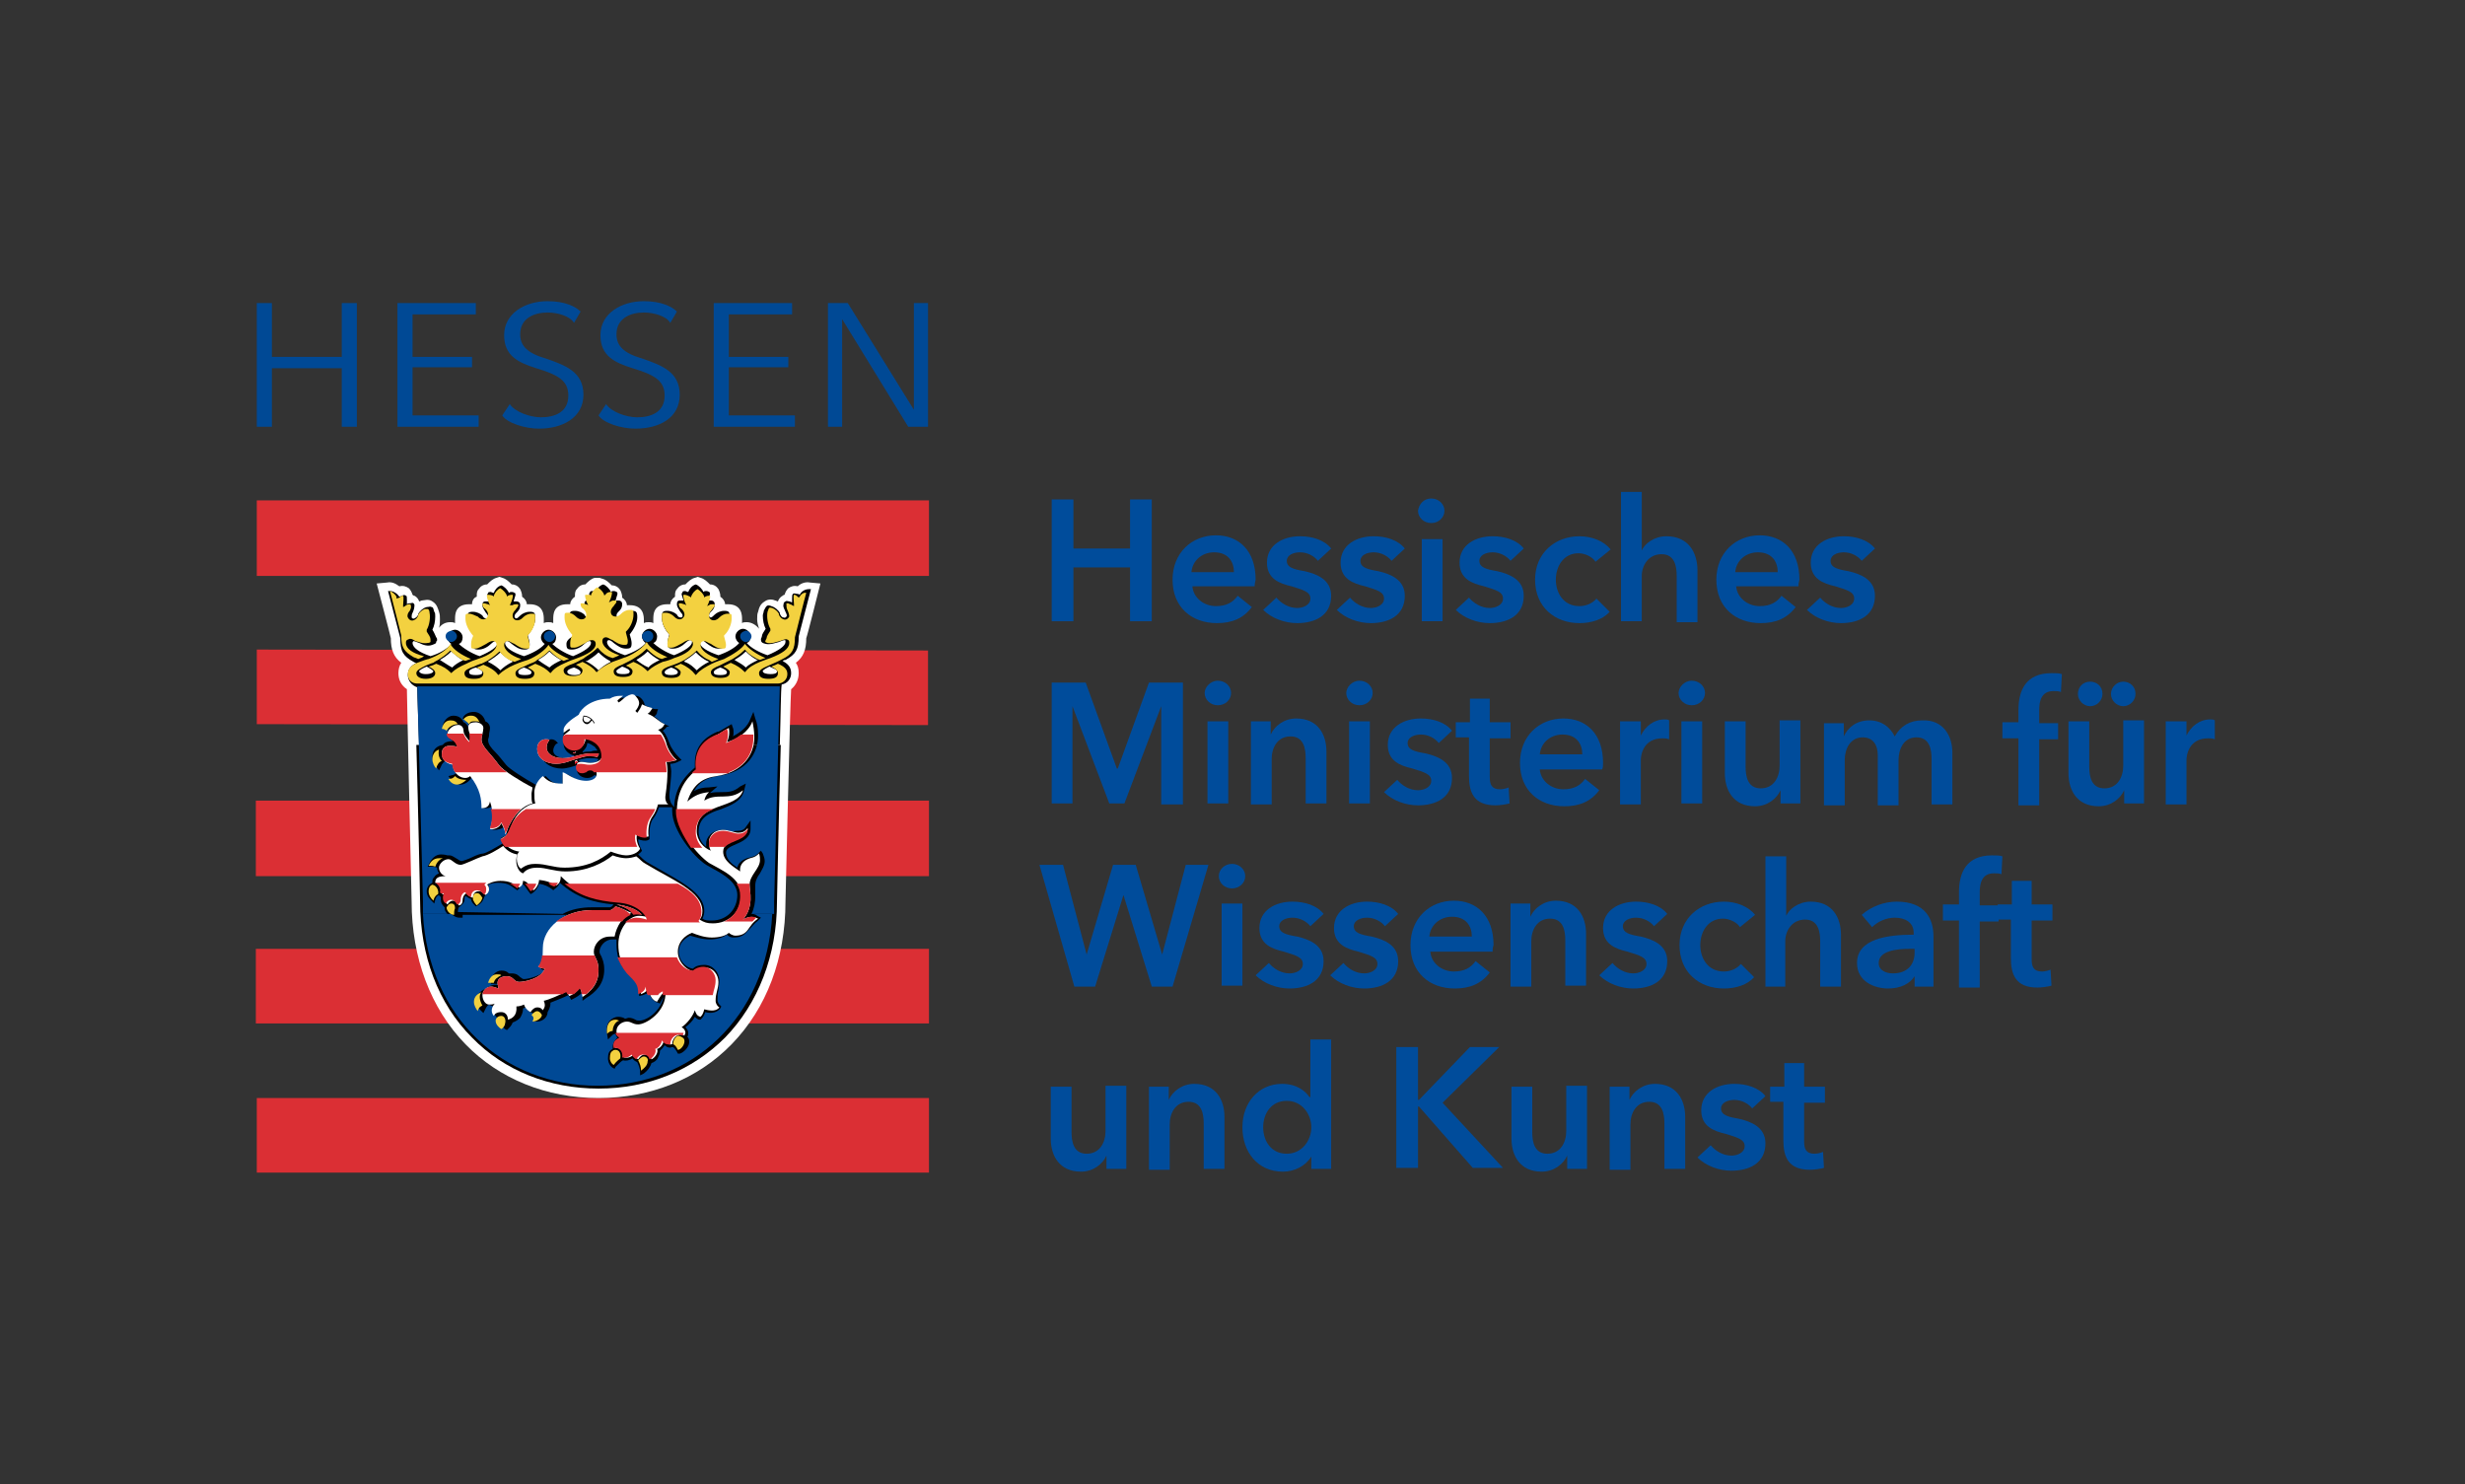<?xml version="1.0" encoding="utf-8"?>
<!-- Generator: Adobe Illustrator 24.2.3, SVG Export Plug-In . SVG Version: 6.00 Build 0)  -->
<svg version="1.1"
	 id="Ebene_1" xmlns:cc="http://creativecommons.org/ns#" xmlns:dc="http://purl.org/dc/elements/1.1/" xmlns:rdf="http://www.w3.org/1999/02/22-rdf-syntax-ns#"
	 xmlns="http://www.w3.org/2000/svg" xmlns:xlink="http://www.w3.org/1999/xlink" x="0px" y="0px" width="261.1px" height="157.2px"
	 viewBox="0 0 261.1 157.2" style="enable-background:new 0 0 261.1 157.2;" xml:space="preserve">
<rect x="0" y="0" width="261.1" height="157.2" fill="#333333" stroke="none"/>
<style type="text/css">
	.st0{fill:#DB2F34;}
	.st1{fill-rule:evenodd;clip-rule:evenodd;fill:#FFFFFF;}
	.st2{fill-rule:evenodd;clip-rule:evenodd;}
	.st3{fill:#004995;}
	.st4{fill-rule:evenodd;clip-rule:evenodd;fill:#004995;}
	.st5{fill:#FFFFFF;}
	.st6{fill:#F3D140;}
	.st7{fill:#E20613;}
	.st8{fill-rule:evenodd;clip-rule:evenodd;fill:#DB2F34;}
	.st9{fill-rule:evenodd;clip-rule:evenodd;fill:#F3D140;}
	.st10{fill:#004C9B;}
</style>
<g>
	<g>
		<g>
			<polygon class="st0" points="27.2,53 98.4,53 98.4,61 27.2,61 27.2,53 			"/>
			<polygon class="st0" points="27.2,68.8 27.2,76.7 98.3,76.8 98.3,68.9 27.2,68.8 			"/>
			<polygon class="st0" points="27.1,84.8 98.4,84.8 98.4,92.8 27.1,92.8 27.1,84.8 			"/>
			<polygon class="st0" points="27.1,100.5 98.4,100.5 98.4,108.4 27.1,108.4 27.1,100.5 			"/>
			<polygon class="st0" points="27.2,116.3 98.4,116.3 98.4,124.2 27.2,124.2 27.2,116.3 			"/>
			<path class="st1" d="M63,61.2c-0.4,0.1-0.7,0.4-1,0.7c-0.4,0-0.7,0.2-0.9,0.5c-0.2,0.2-0.2,0.5-0.2,0.7c0,0,0,0,0,0.1
				c-0.3,0.2-0.5,0.5-0.5,0.8c-0.1,0-0.2,0-0.3,0c-1.5,0-1.5,1.1-1.5,1.6c0,0.1,0,0.2,0,0.4c-0.2-0.1-0.3-0.1-0.5-0.1
				c-0.2,0-0.3,0-0.5,0.1c0-0.1,0-0.2,0-0.4c0-0.4,0-1.6-1.5-1.6c-0.1,0-0.2,0-0.3,0c0-0.3-0.2-0.6-0.5-0.8c0,0,0,0,0-0.1
				c0-0.2-0.1-0.5-0.2-0.7c-0.2-0.3-0.5-0.5-0.9-0.5c-0.3-0.3-0.6-0.6-1-0.7l-0.3-0.1l-0.3,0.1c-0.4,0.1-0.7,0.4-1,0.7
				c-0.4,0-0.7,0.2-0.9,0.5c-0.2,0.2-0.2,0.5-0.2,0.7c0,0,0,0,0,0.1C50.2,63.3,50,63.6,50,64c-0.1,0-0.2,0-0.3,0
				c-1.5,0-1.5,1.1-1.5,1.6c0,0.1,0,0.2,0,0.4c-0.2-0.1-0.3-0.1-0.5-0.1c-0.5,0-0.9,0.2-1.2,0.6c0.1-0.3,0.1-0.6,0.1-0.9
				c0-0.3,0-0.5-0.1-0.8c-0.1-0.3-0.2-0.8-0.7-1.1c-0.4-0.3-0.9-0.1-1.1-0.1c-0.1,0-0.2,0.1-0.3,0.1c-0.1-0.3-0.3-0.5-0.5-0.6
				c-0.1,0-0.2-0.1-0.2-0.1c-0.1-0.3-0.2-0.5-0.4-0.7c-0.3-0.2-0.6-0.3-1-0.2c-0.4-0.3-0.8-0.5-1.3-0.4l-1.1,0.1
				c0,0,1.5,5.7,1.5,5.8c0,1.2,0.3,2,1.1,2.6c-0.2,0.3-0.3,0.7-0.3,1.1c0,0.7,0.3,1.3,0.9,1.7c0,1,0.5,22.5,0.5,22.5v0
				c0,5.9,2,11.3,5.7,15.1c3.6,3.7,8.6,5.7,14.1,5.7c5.5,0,10.5-2,14.1-5.7c3.7-3.8,5.7-9.1,5.7-15.1v0c0,0,0.5-21.4,0.6-22.5
				c0.5-0.4,0.8-1,0.8-1.7c0-0.5-0.1-0.8-0.3-1.1c0.8-0.6,1.1-1.4,1.1-2.6c0.1-0.2,1.5-5.8,1.5-5.8l-1.1-0.1c-0.5-0.1-1,0.1-1.3,0.4
				c-0.4-0.1-0.7,0-1,0.2c-0.2,0.2-0.3,0.4-0.4,0.7c-0.1,0-0.2,0.1-0.2,0.1c-0.2,0.1-0.4,0.3-0.5,0.6c-0.1,0-0.2-0.1-0.3-0.1
				c-0.2-0.1-0.7-0.2-1.1,0.1c-0.5,0.3-0.6,0.7-0.7,1.1c-0.1,0.2-0.1,0.5-0.1,0.8c0,0.3,0.1,0.7,0.2,1c-0.3-0.4-0.8-0.7-1.3-0.7
				c-0.2,0-0.4,0-0.5,0.1c0-0.1,0-0.2,0-0.4c0-0.4,0-1.6-1.5-1.6c-0.1,0-0.2,0-0.3,0c0-0.3-0.2-0.6-0.5-0.8c0,0,0,0,0-0.1
				c0-0.2-0.1-0.5-0.2-0.7c-0.2-0.3-0.5-0.5-0.9-0.5c-0.3-0.3-0.6-0.6-1-0.7l-0.3-0.1l-0.3,0.1c-0.4,0.1-0.7,0.4-1,0.7
				c-0.4,0-0.7,0.2-0.9,0.5c-0.2,0.2-0.2,0.5-0.2,0.7c0,0,0,0,0,0.1c-0.3,0.2-0.5,0.5-0.5,0.8c-0.1,0-0.2,0-0.3,0
				c-1.5,0-1.5,1.1-1.5,1.6c0,0.1,0,0.2,0,0.4c-0.2-0.1-0.3-0.1-0.5-0.1c-0.2,0-0.3,0-0.5,0.1c0-0.1,0-0.2,0-0.3
				c0-0.4,0-1.6-1.5-1.6c-0.1,0-0.2,0-0.3,0c0-0.3-0.2-0.6-0.5-0.8c0,0,0,0,0-0.1c0-0.2-0.1-0.5-0.2-0.7c-0.2-0.3-0.5-0.5-0.9-0.5
				c-0.3-0.3-0.6-0.6-1-0.7l-0.3-0.1L63,61.2L63,61.2z"/>
			<path class="st2" d="M44.1,78.9c0.2,6.9,0.4,16.6,0.4,16.6c0,5.7,1.9,10.8,5.5,14.4c3.4,3.5,8.2,5.4,13.4,5.4
				c5.2,0,9.9-1.9,13.4-5.4c3.5-3.6,5.5-8.7,5.5-14.4c0,0,0.2-9.7,0.4-16.6L44.1,78.9L44.1,78.9z"/>
			<path class="st2" d="M82.6,78.9c0.1-3.2,0.1-5.8,0.2-6.4c0.6-0.1,1-0.6,1-1.2c0-0.7-0.4-1-0.9-1.3c0.1-0.1,0.3-0.1,0.3-0.1
				c1.1-0.6,1.4-1.1,1.4-2.5c0,0,1.3-5,1.3-5l-0.2,0c-0.4,0-0.8,0.2-1,0.6c-0.1-0.1-0.2-0.1-0.3-0.1c-0.1,0-0.3-0.1-0.4,0
				c-0.1,0.1-0.1,0.2-0.1,0.5c0,0.1,0,0.2,0,0.4c-0.1,0-0.2-0.1-0.3-0.1c-0.1,0-0.3-0.1-0.4,0C83,63.8,83,63.9,83,64
				c-0.1,0.3,0.1,0.5,0.2,0.8c0.1,0.2,0.2,0.4,0.1,0.5c0,0-0.1,0.2-0.3,0.1c-0.2,0-0.3-0.2-0.4-0.4l0-0.1c-0.1-0.2-0.5-0.6-0.9-0.7
				c-0.2-0.1-0.4-0.1-0.5,0c-0.1,0.1-0.2,0.3-0.3,0.5c0,0.2-0.1,0.3-0.1,0.5c0,0.5,0.1,1,0.3,1.4c-0.2,0.3-0.4,0.6-0.4,0.8
				c0,0.1-0.1,0.2-0.1,0.3c0,0.3,0.1,0.4,0.5,0.5c0.5,0.1,1-0.1,1.4-0.2c0.2-0.1,0.5-0.2,0.6-0.2c0.1,0,0.1,0,0.1,0.2
				c0,0.4-0.7,0.9-1.9,1.4c-0.9-0.3-1.8-0.8-2.2-1.3c0.3-0.1,0.4-0.4,0.4-0.7c0-0.4-0.4-0.8-0.8-0.8c-0.4,0-0.8,0.4-0.8,0.8
				c0,0.3,0.2,0.6,0.4,0.7c-0.4,0.5-1.3,1-2.2,1.3c-1.2-0.4-2-0.9-2-1.4c0,0,0-0.2,0.2-0.2c0.1,0,0.3,0.1,0.5,0.3
				c0.4,0.3,0.8,0.6,1.3,0.6c0.5,0,0.6-0.1,0.6-0.6c0-0.2-0.1-0.6-0.2-0.9c0.4-0.5,0.8-1.2,0.8-1.8c0-0.6-0.1-0.7-0.6-0.7
				c-0.4,0-0.8,0.2-1,0.4l0,0c-0.1,0.1-0.3,0.3-0.4,0.3c-0.2,0-0.2-0.2-0.2-0.2c0-0.2,0.1-0.3,0.3-0.5c0.2-0.2,0.3-0.4,0.3-0.7
				c0-0.3-0.2-0.4-0.4-0.4c-0.1,0-0.2,0-0.3,0c0.1-0.4,0.2-0.6,0.2-0.7c0-0.1,0-0.2-0.1-0.2c-0.1-0.1-0.3-0.1-0.3-0.1
				c-0.1,0-0.2,0-0.3,0.1c-0.1-0.3-0.5-0.7-0.8-0.8l0,0l0,0c-0.4,0.1-0.7,0.5-0.8,0.8c-0.1,0-0.3-0.1-0.3-0.1c-0.1,0-0.3,0-0.3,0.1
				c0,0.1-0.1,0.1-0.1,0.2c0,0.1,0.1,0.4,0.2,0.7c-0.1,0-0.2,0-0.3,0c-0.2,0-0.4,0-0.4,0.4c0,0.3,0.2,0.5,0.3,0.7
				c0.1,0.2,0.3,0.3,0.3,0.5c0,0.1,0,0.2-0.2,0.2c-0.2,0-0.3-0.1-0.4-0.3l0,0c-0.2-0.2-0.6-0.4-1-0.4c-0.5,0-0.6,0.1-0.6,0.7
				c0,0.6,0.3,1.3,0.8,1.8c-0.1,0.3-0.2,0.7-0.2,0.9c0,0.5,0.1,0.6,0.6,0.6c0.5,0,1-0.3,1.3-0.6c0.2-0.2,0.4-0.3,0.5-0.3
				c0.2,0,0.2,0.1,0.2,0.2c0,0.4-0.7,0.9-1.9,1.4c-0.9-0.3-1.8-0.9-2.2-1.3c0.3-0.1,0.4-0.4,0.4-0.7c0-0.4-0.4-0.8-0.8-0.8
				c-0.4,0-0.8,0.4-0.8,0.8c0,0.3,0.2,0.6,0.4,0.7c-0.4,0.5-1.3,1-2.2,1.3c-1.2-0.4-1.9-0.9-1.9-1.4c0,0,0-0.2,0.2-0.2
				c0.1,0,0.3,0.1,0.5,0.3c0.4,0.3,0.8,0.6,1.3,0.6c0.5,0,0.6-0.1,0.6-0.6c0-0.2-0.1-0.6-0.2-0.9c0.4-0.5,0.8-1.2,0.8-1.8
				c0-0.6-0.1-0.7-0.6-0.7c-0.4,0-0.8,0.2-1,0.4l0,0c-0.1,0.1-0.3,0.3-0.4,0.3c-0.2,0-0.2-0.2-0.2-0.2c0-0.2,0.1-0.3,0.3-0.5
				c0.2-0.2,0.3-0.4,0.3-0.7c0-0.3-0.2-0.4-0.4-0.4c-0.1,0-0.2,0-0.3,0c0.1-0.4,0.2-0.6,0.2-0.7c0-0.1,0-0.2-0.1-0.2
				c-0.1-0.1-0.3-0.1-0.3-0.1c-0.1,0-0.2,0-0.3,0.1c-0.1-0.3-0.5-0.7-0.8-0.8l0,0l0,0c-0.4,0.1-0.7,0.5-0.8,0.8
				c-0.1,0-0.3-0.1-0.3-0.1c-0.1,0-0.3,0-0.3,0.1c0,0.1-0.1,0.1-0.1,0.2c0,0.1,0.1,0.4,0.2,0.7c-0.1,0-0.2,0-0.3,0
				c-0.2,0-0.4,0-0.4,0.4c0,0.3,0.2,0.5,0.3,0.7c0.1,0.2,0.3,0.3,0.3,0.5c0,0.1,0,0.2-0.2,0.2c-0.2,0-0.3-0.1-0.4-0.3l0,0
				c-0.2-0.2-0.6-0.4-1-0.4c-0.5,0-0.6,0.1-0.6,0.7c0,0.6,0.3,1.3,0.8,1.8C60.1,67.6,60,68,60,68.2c0,0.5,0.1,0.6,0.6,0.6
				c0.5,0,1-0.3,1.3-0.6c0.2-0.2,0.4-0.3,0.5-0.3c0.2,0,0.2,0.1,0.2,0.2c0,0.4-0.7,0.9-1.9,1.4c-0.9-0.3-1.8-0.9-2.2-1.3
				c0.3-0.1,0.4-0.4,0.4-0.7c0-0.4-0.4-0.8-0.8-0.8c-0.4,0-0.8,0.4-0.8,0.8c0,0.3,0.2,0.6,0.4,0.7c-0.4,0.5-1.3,1-2.2,1.3
				c-1.2-0.4-2-0.9-2-1.4c0,0,0-0.2,0.2-0.2c0.1,0,0.3,0.1,0.5,0.3c0.4,0.3,0.8,0.6,1.3,0.6c0.5,0,0.6-0.1,0.6-0.6
				c0-0.2-0.1-0.6-0.2-0.9c0.4-0.5,0.8-1.2,0.8-1.8c0-0.6-0.1-0.7-0.6-0.7c-0.4,0-0.8,0.2-1,0.4l0,0c-0.1,0.1-0.3,0.3-0.4,0.3
				c-0.2,0-0.2-0.2-0.2-0.2c0-0.2,0.1-0.3,0.3-0.5c0.2-0.2,0.3-0.4,0.3-0.7c0-0.3-0.2-0.4-0.4-0.4c-0.1,0-0.2,0-0.3,0
				c0.1-0.4,0.2-0.6,0.2-0.7c0-0.1,0-0.2-0.1-0.2c-0.1-0.1-0.3-0.1-0.3-0.1c-0.1,0-0.2,0-0.3,0.1c-0.1-0.3-0.5-0.7-0.8-0.8l0,0l0,0
				c-0.4,0.1-0.7,0.5-0.8,0.8c-0.1,0-0.3-0.1-0.3-0.1c-0.1,0-0.3,0-0.3,0.1c0,0.1-0.1,0.1-0.1,0.2c0,0.1,0.1,0.4,0.2,0.7
				c-0.1,0-0.2,0-0.3,0c-0.2,0-0.4,0-0.4,0.4c0,0.3,0.2,0.5,0.3,0.7c0.1,0.2,0.3,0.3,0.3,0.5c0,0.1,0,0.2-0.2,0.2
				c-0.2,0-0.3-0.1-0.4-0.3l0,0c-0.2-0.2-0.6-0.4-1-0.4c-0.5,0-0.6,0.1-0.6,0.7c0,0.6,0.3,1.3,0.8,1.8c-0.1,0.3-0.2,0.7-0.2,0.9
				c0,0.5,0.1,0.6,0.6,0.6c0.5,0,1-0.3,1.3-0.6c0.2-0.2,0.4-0.3,0.5-0.3c0.2,0,0.2,0.1,0.2,0.2c0,0.4-0.7,0.9-1.9,1.4
				c-0.9-0.3-1.8-0.9-2.2-1.3c0.3-0.1,0.4-0.4,0.4-0.7c0-0.4-0.4-0.8-0.8-0.8c-0.4,0-0.8,0.4-0.8,0.8c0,0.3,0.2,0.6,0.4,0.7
				c-0.4,0.5-1.2,1-2.2,1.3c-1.2-0.4-1.9-0.9-1.9-1.4c0-0.1,0-0.1,0.1-0.2c0.1,0,0.3,0.1,0.6,0.2c0.4,0.2,0.9,0.4,1.4,0.2
				c0.2-0.1,0.4-0.1,0.4-0.3c0-0.1,0.1-0.1,0.1-0.2c0-0.1,0-0.2-0.1-0.3c-0.1-0.2-0.2-0.5-0.4-0.8c0.2-0.4,0.3-0.9,0.3-1.4
				c0-0.2,0-0.4-0.1-0.5c-0.1-0.3-0.1-0.5-0.3-0.5c-0.1-0.1-0.3,0-0.5,0c-0.4,0.1-0.7,0.4-0.9,0.7l0,0.1c-0.1,0.2-0.2,0.3-0.4,0.4
				c-0.2,0.1-0.3-0.1-0.3-0.1c0-0.2,0-0.3,0.1-0.5c0.1-0.2,0.2-0.5,0.2-0.8c0-0.1-0.1-0.2-0.1-0.2c-0.1-0.1-0.2,0-0.4,0
				c-0.1,0-0.2,0-0.3,0.1c0-0.1,0-0.3,0-0.4c0-0.3,0-0.5-0.1-0.5c-0.1-0.1-0.3-0.1-0.4,0c-0.1,0-0.2,0.1-0.3,0.1
				c-0.2-0.3-0.6-0.6-1-0.6l-0.2,0c0,0,1.3,5,1.3,5c0,1.4,0.3,1.9,1.4,2.5c0,0,0.1,0.1,0.3,0.1c-0.5,0.3-0.9,0.6-0.9,1.3
				c0,0.6,0.4,1.1,1,1.3c0,1,0.1,3.4,0.2,6.4L82.6,78.9L82.6,78.9z M81.5,70.6c0.4,0.2,0.8,0.3,0.8,0.5c0,0.1,0,0.3-0.7,0.3
				c-0.4,0-0.8-0.1-0.8-0.3C80.7,71,81.3,70.7,81.5,70.6L81.5,70.6z M77.8,69.9c0.3-0.2,0.7-0.4,1.2-0.9c0.4,0.4,0.8,0.7,1.2,0.9
				c0,0,0,0,0.1,0c-0.6,0.3-1,0.5-1.3,0.8c-0.3-0.3-0.7-0.5-1.2-0.8C77.7,70,77.8,69.9,77.8,69.9L77.8,69.9z M76.3,70.7
				c0.3,0.1,0.7,0.3,0.7,0.5c0,0.1,0,0.3-0.7,0.3c-0.7,0-0.7-0.2-0.7-0.3C75.6,71,76,70.8,76.3,70.7L76.3,70.7z M72.5,70
				c0.3-0.2,0.8-0.5,1.2-0.9c0.4,0.4,0.8,0.7,1.2,0.9c0,0,0.1,0,0.2,0.1c-0.6,0.3-1,0.6-1.3,0.9c-0.3-0.3-0.7-0.7-1.3-0.9
				C72.5,70,72.5,70,72.5,70L72.5,70z M71.1,70.7c0.3,0.1,0.7,0.3,0.7,0.5c0,0.2-0.3,0.3-0.7,0.3c-0.5,0-0.7-0.1-0.7-0.3
				C70.4,71,70.8,70.8,71.1,70.7L71.1,70.7z M67.4,69.9c0.3-0.2,0.7-0.4,1.2-0.9c0.4,0.4,0.7,0.6,1.2,0.9c0,0,0.1,0,0.1,0
				c-0.6,0.3-1,0.5-1.2,0.8C68.2,70.5,67.8,70.2,67.4,69.9C67.3,70,67.4,69.9,67.4,69.9L67.4,69.9z M65.9,70.6
				c0.3,0.1,0.8,0.3,0.8,0.5c0,0.1,0,0.3-0.7,0.3s-0.7-0.2-0.7-0.3C65.2,71,65.6,70.8,65.9,70.6L65.9,70.6z M62.2,70
				c0.3-0.2,0.8-0.5,1.2-0.9c0.4,0.4,0.8,0.7,1.2,0.9c0,0,0,0,0.1,0.1c-0.6,0.3-1,0.6-1.3,0.9C63,70.6,62.6,70.3,62,70
				C62.1,70,62.2,70,62.2,70L62.2,70z M60.8,70.7c0.3,0.1,0.7,0.3,0.7,0.5c0,0.3-0.4,0.3-0.7,0.3c-0.3,0-0.7-0.1-0.7-0.3
				C60,71,60.4,70.8,60.8,70.7L60.8,70.7z M57,69.9c0.3-0.2,0.7-0.4,1.2-0.9c0.4,0.4,0.7,0.6,1.2,0.9c0,0,0,0,0.1,0
				c-0.6,0.3-1,0.5-1.3,0.8C57.9,70.5,57.5,70.3,57,69.9C56.9,70,57,69.9,57,69.9L57,69.9z M55.5,70.7c0.3,0.1,0.8,0.3,0.8,0.5
				c0,0.1,0,0.3-0.7,0.3c-0.7,0-0.7-0.2-0.7-0.3C54.8,71,55.2,70.8,55.5,70.7L55.5,70.7z M51.8,70c0.3-0.2,0.8-0.5,1.2-0.9
				c0.4,0.4,0.8,0.7,1.2,0.9c0,0,0.1,0,0.1,0.1c-0.6,0.3-1,0.6-1.3,0.9c-0.3-0.3-0.7-0.6-1.3-0.9C51.7,70,51.8,70,51.8,70L51.8,70z
				 M50.4,70.7c0.3,0.1,0.7,0.3,0.7,0.5c0,0.1,0,0.3-0.7,0.3c-0.7,0-0.7-0.2-0.7-0.3C49.6,71,50,70.8,50.4,70.7L50.4,70.7z
				 M46.6,69.9c0.3-0.2,0.7-0.4,1.2-0.9c0.5,0.4,0.8,0.7,1.2,0.9c0,0,0,0,0.1,0c-0.6,0.3-0.9,0.5-1.2,0.8
				C47.5,70.5,47.1,70.2,46.6,69.9C46.5,70,46.6,69.9,46.6,69.9L46.6,69.9z M45.2,70.6c0.2,0.1,0.7,0.4,0.7,0.5
				c0,0.1-0.2,0.3-0.8,0.3c-0.5,0-0.7-0.2-0.7-0.3C44.4,71,44.7,70.8,45.2,70.6L45.2,70.6z"/>
			<path class="st3" d="M75.5,92l-0.7-0.4c-1.4-0.9-3.6-3.7-3.6-5.7c0-0.1,0-0.2,0-0.4c-0.1,0-1.1,0-1.4,0c-0.1,0.3-0.3,0.8-0.6,1.2
				c-0.2,0.2-0.4,0.8-0.4,1.5c0,0.1,0,0.2,0,0.4l0,0.3l-0.2,0.1c-0.3,0.1-0.7,0-1-0.1c0,0.4,0.2,0.8,0.3,1l0.1,0.2L68,90.1
				c-0.1,0.2-0.3,0.3-0.4,0.4c0.3,0.3,0.6,0.6,0.9,0.8c0.7,0.4,1.4,0.8,2.1,1.2c2.1,1.2,4,2.3,4,4c0,0.3-0.1,0.6-0.2,0.8
				c0.3,0.2,0.6,0.2,1,0.2c1.6,0,2.7-1.2,2.7-2.7C78.1,93.5,76.8,92.7,75.5,92L75.5,92z"/>
			<path class="st3" d="M63.3,79.5c-0.1-0.1-0.2-0.3-0.3-0.4c-0.3-0.2-0.6-0.4-0.8-0.4c0,0.2-0.1,0.5-0.3,0.7
				c-0.1,0.1-0.2,0.2-0.2,0.3c0.3-0.1,0.6-0.1,0.9-0.1C62.8,79.5,63.1,79.5,63.3,79.5L63.3,79.5z"/>
			<path class="st4" d="M44.8,96.8c0.6,11,8.5,18.2,18.5,18.2c10,0,17.9-7.2,18.5-18.2l-2.4,0c0,0,0,0,0,0c0.3,0,0.6,0,0.8,0.2
				l0.4,0.2l-0.3,0.3c-0.4,0.3-0.6,0.6-0.9,0.9l-0.2,0.2c-0.4,0.5-0.8,0.7-1.5,0.7c-0.3,0-0.5-0.1-0.7-0.3c-0.4,0.3-1.1,0.5-1.8,0.5
				c-0.9,0-1.7-0.3-2.1-0.4c-0.8,0.4-1.2,1-1.2,1.7c0,0.9,0.7,1.7,1.5,1.8c0.3-0.3,0.7-0.4,1.2-0.4c0.9,0,1.6,0.8,1.6,1.7
				c0,0.4-0.1,0.7-0.1,1c-0.1,0.3-0.1,0.6-0.1,1c0,0.3,0.2,0.5,0.2,0.5l0.2,0.2l-0.1,0.2c-0.3,0.4-0.9,0.6-1.6,0.4
				c-0.1,0.3-0.2,0.5-0.4,0.7l-0.1,0.1l-0.1,0c-0.2,0-0.4-0.2-0.5-0.3c-0.2,0.4-0.6,0.8-1,1.1c0.2,0.2,0.3,0.4,0.3,0.6
				c0,0.2,0,0.3-0.1,0.4c0.2,0.2,0.2,0.4,0.2,0.6c0,0.5-0.6,1.1-1,1.2l-0.2,0l-0.1-0.2c-0.2-0.3-0.3-0.5-0.5-0.5
				c-0.2,0.1-0.5,0.1-0.8-0.2c-0.1,0.2-0.3,0.4-0.5,0.6c0,0,0,0.1,0,0.1c0,0.2-0.1,0.4-0.2,0.6c-0.1,0.3-0.4,0.5-0.7,0.6
				c-0.1,0.4-0.4,0.8-0.8,1.1l-0.4,0.2l0-0.4c0-0.2-0.1-0.6-0.3-1c-0.2-0.1-0.4-0.2-0.5-0.4c-0.3,0.2-0.7,0.3-1,0.2
				c-0.2,0.1-0.4,0.3-0.8,0.7l-0.1,0.2l-0.2-0.1c-0.3-0.2-0.5-0.6-0.5-1c0-0.5,0.1-0.8,0.5-1c0,0,0-0.1,0-0.2c0-0.4,0.2-0.7,0.5-1
				c-0.1-0.1-0.2-0.3-0.2-0.4c-0.2,0-0.3,0.1-0.4,0.2l-0.4,0.4l-0.1-0.6c-0.1-0.6,0-1.1,0.3-1.4c0.2-0.2,0.5-0.4,0.9-0.4
				c0.3,0,0.6,0.1,0.7,0.2c0.1,0,0.3-0.1,0.4-0.1c0.3,0,0.5,0.1,0.7,0.2c0.1,0.1,0.3,0.1,0.5,0.1c0.3,0,1.1-0.3,1.7-1
				c0.3-0.3,0.6-0.8,0.8-1.5c-0.1,0.1-0.2,0.3-0.3,0.5l-0.1,0.2l-0.2-0.1c-0.5-0.1-0.8-0.6-1-1.1c-0.1,0.1-0.3,0.2-0.6,0.3l-0.4,0.1
				v-0.4c0-0.8-0.1-0.9-0.8-1.6l-0.3-0.3c-1.1-1.1-1.3-2.1-1.3-3.3c0-0.1,0-0.2,0-0.4c-0.2,0-0.3,0-0.4,0c-0.9,0-1.4,0.8-1.4,1.3
				c0,0.2,0.1,0.3,0.2,0.5c0.1,0.3,0.3,0.6,0.3,1.4c0,1.5-0.9,2.4-1.9,3l-0.4,0.3l0-0.5c0-0.2,0-0.3,0-0.4c-0.3,0.3-0.6,0.5-1,0.7
				l-0.2,0.1c0,0-0.2-0.4-0.3-0.5c-0.6,0.3-1.4,0.6-1.9,0.8c0,0,0,0.1,0,0.1c0,0.4-0.2,0.7-0.3,0.9l0,0c0,0.6-0.6,1-1.1,1l-0.4,0
				l0.1-0.4c0.1-0.3-0.2-0.5-0.2-0.5c-0.3-0.1-0.6-0.4-0.7-0.6c-0.1,0-0.2,0.1-0.3,0.1c0,0.5-0.2,0.8-0.3,1
				c-0.2,0.2-0.5,0.4-0.8,0.5c-0.1,0.3-0.3,0.5-0.5,0.7l-0.1,0.1l-0.2-0.1c-0.3-0.2-0.7-0.6-0.8-1.1l0-0.1c-0.2-0.1-0.3-0.3-0.3-0.5
				c0-0.1,0-0.2,0-0.3c0-0.1,0-0.3,0.1-0.4c0,0-0.1,0-0.1,0c-0.2,0-0.4-0.1-0.6-0.2c-0.2,0.1-0.3,0.3-0.4,0.5l-0.2,0.4l-0.3-0.3
				c-0.2-0.2-0.4-0.5-0.4-1.1c0-0.6,0.5-1.1,1.1-1.2c0.2-0.3,0.6-0.4,0.9-0.4c0.1,0,0.3,0,0.4,0c0,0,0,0,0,0
				c-0.2-0.1-0.3-0.1-0.6-0.1l-0.3,0l0-0.3c0-0.5,0.5-1.1,1.1-1.1c0.4,0,0.6,0.1,0.8,0.3c0.1,0,0.2,0,0.3,0c0.5,0,0.7,0.2,0.9,0.4
				c0.2,0.1,0.2,0.2,0.4,0.2c0.4,0,1.7-0.3,2.2-0.9c-0.2-0.1-0.3-0.1-0.4-0.2l-0.2-0.2l0.2-0.2c0.3-0.4,0.4-0.5,0.4-1.8
				c0-1.1,0.6-2.2,1.6-3c0.3-0.2,0.5-0.4,0.8-0.5l-11.1,0c0,0,0,0,0,0l0,0.3l-0.3,0c-0.3,0-0.5-0.1-0.8-0.3c0,0,0,0-0.1-0.1
				L44.8,96.8L44.8,96.8z"/>
			<path class="st4" d="M47.4,96.8c-0.2-0.2-0.3-0.4-0.3-0.6l0-0.1c-0.2-0.2-0.4-0.4-0.4-0.8c0-0.1,0-0.2,0-0.3c0,0-0.1,0-0.1-0.1
				c0,0-0.1,0-0.1-0.1c-0.2,0.1-0.3,0.2-0.4,0.5L46,95.7l-0.3-0.3c-0.2-0.2-0.5-0.5-0.5-1c0-0.4,0.2-0.7,0.6-0.9c0,0,0,0,0-0.1
				c0-0.2,0-0.3,0.2-0.5c0.1-0.2,0.3-0.3,0.5-0.4c-0.1-0.2-0.2-0.3-0.2-0.6c-0.2-0.1-0.4-0.1-0.6-0.1h-0.4l0.2-0.4
				c0.2-0.4,0.6-0.9,1.2-0.9c0.1,0,0.4,0,0.7,0.1c0.1,0,0.1,0,0.2,0c0.3,0,0.5,0.2,0.7,0.3c0.2,0.1,0.4,0.3,0.6,0.3
				c0.1,0,0.7-0.2,1.1-0.4c0.4-0.2,0.9-0.4,1.2-0.4c0.4-0.1,1.1-0.5,2.1-1.1c-0.1-0.1-0.1-0.2-0.1-0.3l-0.1-0.3l0.3-0.1
				c0.1-0.1,0.2-0.1,0.3-0.2c0-0.2-0.1-0.5-0.2-0.9c-0.3,0.3-0.8,0.4-1.2,0.4l-0.3-0.1l0.1-0.3c0.2-0.4,0.2-0.9,0.2-1.3
				c0-0.2,0-0.5-0.1-0.8c-0.3,0.2-0.6,0.2-0.8,0.2c0,0-0.3,0-0.3,0l0-0.3c0-0.8-0.1-1.7-1-3c0,0-0.1,0-0.1,0
				c-0.3,0.5-0.8,0.8-1.2,0.8c-0.5,0-0.9-0.3-1.1-0.6l-0.2-0.3l0.4-0.1c0.2,0,0.4-0.2,0.5-0.3c-0.2-0.3-0.3-0.6-0.4-0.9
				c-0.3-0.1-0.6-0.2-0.8-0.3c-0.2,0.1-0.4,0.3-0.5,0.6l-0.2,0.4l-0.3-0.4c-0.2-0.2-0.4-0.5-0.4-1.1c0-0.6,0.4-1.1,1.1-1.2
				c0.2-0.3,0.6-0.4,1-0.4c0.1,0,0.1,0,0.1,0c-0.3-0.2-0.6-0.4-0.6-0.9c0-0.1,0-0.2,0.1-0.4c-0.1-0.1-0.2-0.1-0.4-0.1l-0.2,0v-0.2
				c0-0.4,0.5-1.1,1.1-1.1c0.5,0,0.9,0.2,1.1,0.7c0.1,0,0.2,0.1,0.3,0.2c0.1,0.1,0.2,0.3,0.2,0.4c0-0.1,0-0.1,0-0.2c0,0,0-0.1,0-0.1
				c0-0.1,0-0.2,0.1-0.2c-0.1-0.1-0.3-0.3-0.5-0.4l-0.2-0.1l0.1-0.2c0.2-0.3,0.6-0.5,1.1-0.5c0.6,0,1.1,0.5,1.2,1
				c0.3,0.1,0.5,0.4,0.5,0.7c0,0.3-0.1,0.5-0.1,0.8c0,0.2-0.1,0.3-0.1,0.5c0,0.4,0.3,0.8,0.8,1.3c0.3,0.3,0.7,0.8,1.1,1.3
				c0.3,0.4,2,1.5,3.3,2.2c0.2-0.4,0.5-0.7,0.7-0.9l0.2-0.1l0.2,0.2c0.4,0.4,0.7,0.6,1.6,0.7c0-0.3,0-1.1,0-1.1h0.3
				c0.2,0,0.4,0.1,0.7,0.3c0.4,0.3,1.1,0.6,1.8,0.6c0.3,0,0.8-0.1,0.8-0.5c0-0.3-0.1-0.3-0.2-0.3c-0.1,0-0.3,0.3-0.8,0.3
				c-0.6,0-1.1-0.4-1.1-0.9c0-0.1,0-0.2,0.1-0.2c-0.1-0.1-0.1-0.2,0-0.3c-0.5,0.2-1.2,0.4-1.7,0.4c-1.1,0-2.2-0.6-2.2-1.8
				c0-0.8,0.6-1.3,1.1-1.3c0.2,0,0.4,0.1,0.5,0.2l0.2,0.2l-0.2,0.1c-0.2,0.2-0.3,0.5-0.3,0.7c0,0.4,0.4,0.8,1.4,0.8
				c0.2,0,0.6,0,0.9-0.1c0-0.1-0.1-0.1-0.1-0.2c0,0-0.1,0-0.1,0c-0.6-0.2-1-0.7-1-1.2c0-0.1,0-0.3,0.1-0.5c0,0-0.1-0.1-0.1-0.5
				c0-0.7,1.2-1.6,1.7-1.8c0.3-0.6,1.3-1.7,3.4-1.8c0.4-0.3,0.9-0.3,1.2-0.3c0.2,0,0.4,0,0.6,0.1c0.3-0.2,0.5-0.3,0.8-0.3
				c0.3,0,0.8,0.4,0.9,1c0.3,0.1,0.8,0.4,1.1,0.4l0.3,0l-0.1,0.3c0,0.2-0.1,0.3-0.3,0.5c0.2,0.1,0.4,0.3,0.5,0.4
				c0.3,0.2,0.5,0.4,0.8,0.5l0.3,0.1L70.6,77c-0.1,0.2-0.3,0.3-0.4,0.4c0.4,0.4,0.6,1.1,0.7,1.3c0.2,0.6,0.7,1.2,1,1.5l0.3,0.3
				l-0.4,0.2c-0.2,0.1-0.5,0.2-0.8,0.2c0,0.2,0.1,0.5,0.1,0.8c0,0.6-0.1,1.4-0.2,2.4c0,0.1,0,0.1,0,0.2c0,0.3,0.1,0.6,0.2,0.8
				l0.3,0.4c0.1-2.3,1.4-3.5,2.2-4.2c0-0.2,0-0.3,0-0.5c0-2.2,1.7-3,2.4-3.3l0.1,0c0.2-0.1,0.4-0.2,0.7-0.4l0.7-0.4l0.1,0.3
				c0.1,0.2,0.1,0.4,0.1,0.6c0,0.2,0,0.3-0.1,0.4c0.8-0.4,1.6-1,1.9-1.9l0.3-0.7l0.2,0.7c0.2,0.5,0.3,1,0.3,1.8
				c0,1.8-1.1,3.9-4.3,4.3c-1.2,0.2-2,0.7-2.5,1.6c0.5-0.3,1-0.4,1.6-0.4l0.9-0.1l-0.7,0.6c0,0,0,0-0.1,0.1c0.4-0.1,0.8-0.1,1.2-0.1
				c0.7,0,1.3,0,2-0.6L79,83l-0.2,0.8c-0.3,1.1-1.4,1.5-2.4,1.9c-1.3,0.4-2.4,0.9-2.4,2.4c0,0.6,0.3,1.2,0.8,1.6c0-0.1,0-0.3,0-0.4
				c0-0.5,0.5-1.4,1.8-1.4c0.3,0,0.7,0.1,1,0.2C77.8,88,78,88,78.2,88c0.3,0,0.6-0.1,0.8-0.4l0.5-0.7v0.9c0,0.9-0.8,1.3-1.5,1.6
				c-0.7,0.3-1.1,0.5-1.1,0.9c0,0.7,0.6,1.2,1.2,1.6c0.1-0.5,0.5-0.8,1-1l0.4-0.1c0.3-0.1,0.5-0.1,0.8-0.4l0.3-0.3l0.2,0.3
				c0.1,0.3,0.2,0.5,0.2,0.8c0,0.5-0.3,0.9-0.5,1.3c-0.3,0.4-0.5,0.8-0.5,1.3c0,0.1,0,0.3,0,0.4c0,0.2,0,0.5,0,0.8
				c0,0.5-0.1,1.2-0.4,1.8l2.4,0c0-0.4,0-0.8,0-1.3l0.6-22.8H44.2l0.6,22.8c0,0.4,0,0.9,0,1.3L47.4,96.8L47.4,96.8z M59.6,96.8
				c0.9-0.5,2-0.7,3.1-0.7l0.9,0l1,0c0,0,0.2,0,0.4-0.3c-2.1-0.2-3.9-0.7-5.7-2.3c-0.1,0.3-0.3,0.5-0.6,0.7l-0.1,0.1l-0.1-0.1
				c-0.4-0.3-0.8-0.5-1.4-0.6c-0.1,0.4-0.4,0.8-0.7,1l-0.2,0.1l-0.3-0.4c-0.2-0.3-0.4-0.6-0.6-0.7c-0.1,0.2-0.2,0.4-0.4,0.6
				l-0.1,0.1l-0.3-0.2c-0.5-0.4-0.9-0.6-1.8-0.6c-0.4,0-0.7,0.1-1,0.2c0.1,0.1,0.1,0.3,0.1,0.4c0,0,0,0,0,0c0,0.3-0.2,0.5-0.3,0.7
				c-0.1,0.1-0.2,0.1-0.2,0.2c-0.1,0.3-0.2,0.6-0.7,0.9l-0.2,0.1l-0.2-0.2c-0.2-0.2-0.3-0.4-0.3-0.6c-0.2,0-0.4-0.2-0.6-0.3
				c-0.1,0.1-0.1,0.2-0.1,0.4c0,0.3-0.3,0.6-0.6,0.8c-0.1,0.2-0.1,0.4-0.1,0.5L59.6,96.8L59.6,96.8z"/>
			<path class="st3" d="M61.5,80.7c0.5,0,0.6,0.1,1,0.1c0.2,0,0.8,0,0.9-0.4c-0.3-0.1-0.6-0.1-1-0.1c-0.4,0-0.8,0.1-1.1,0.2
				C61.3,80.6,61.4,80.7,61.5,80.7C61.4,80.7,61.5,80.7,61.5,80.7L61.5,80.7z"/>
			<path class="st5" d="M78.7,97.4c1.2-1.4,0.7-3,0.7-3.7c0-1,1.1-1.7,1.1-2.6c0-0.2,0-0.4-0.1-0.7c-0.5,0.5-0.8,0.4-1.2,0.6
				c-0.5,0.2-0.9,0.7-0.8,1.3c-0.7-0.5-1.8-1.1-1.8-2.1c0-1.4,2.6-1,2.6-2.5c-0.3,0.4-0.6,0.5-1,0.5c-0.4,0-1-0.3-1.6-0.3
				c-1.1,0-1.5,0.8-1.5,1.2c0,0.4,0,0.7,0.2,1c-0.8-0.3-1.5-1.1-1.5-2.1c0-3.1,4.3-2.2,4.9-4.3c-1.5,1.2-2.7,0.2-4.1,1.1
				c0.1-0.4,0.2-0.6,0.5-0.9c-0.9,0.1-1.5,0.3-2.3,1c0.6-1.8,1.6-2.5,3.1-2.7c2.7-0.4,4-2.2,4-4.1c0-0.7-0.1-1.2-0.2-1.7
				c-0.4,1.1-1.6,1.9-2.7,2.2c0.2-0.4,0.3-0.9,0.2-1.5c-0.2,0.1-0.7,0.4-1,0.6c-0.6,0.3-2.6,1.1-2.3,3.7c-0.8,0.7-2.2,1.9-2.2,4.5
				c0,2,2.1,4.6,3.4,5.5c1.4,0.8,3.4,1.6,3.4,3.4c0,1.8-1.3,3-3,3c-0.6,0-0.9-0.1-1.4-0.4c0.2-0.2,0.3-0.5,0.3-0.9
				c0-2.1-3.2-3.3-6-5c-0.4-0.2-0.6-0.5-1-0.8c-0.3,0.1-0.7,0.2-1.1,0.2c-0.3,0-0.9-0.1-1.4-0.3c-1,0.8-2.7,1.7-5,1.7
				c-1.2,0-2-0.4-3-0.4c-0.5,0-1.1,0.1-1.5,0.6c-0.6-0.2-0.9-1.2-0.6-2c-0.6-0.1-1.1-0.4-1.5-0.9c-0.6,0.4-1.6,1-2.2,1.1
				c-0.6,0.2-2,0.9-2.3,0.9c-0.6,0-0.9-0.6-1.3-0.6c-0.5,0-1,0.5-1,0.9c0,0.4,0.3,0.8,0.7,0.9c-0.8,0-1.1,0.2-1.1,0.7
				c0.5,0.1,0.8,0.7,0.7,1.1c0,0.1,0.2,0.2,0.4,0.1c-0.1,0.3-0.2,0.8,0.2,1.1c0.2-0.3,0.4-0.4,0.6-0.4c0.3,0,0.5,0.3,0.6,0.5
				c0.2,0,0.4-0.2,0.4-0.5c0-0.5,0.3-0.8,0.5-0.8c0.1,0.3,0.3,0.4,0.6,0.5c0-0.5,0.3-0.7,0.6-0.7c0.4,0,0.5,0.2,0.7,0.4
				c0.2-0.1,0.4-0.3,0.4-0.6c0-0.3-0.1-0.4-0.2-0.5c0.1-0.1,0.7-0.4,1.4-0.4c1,0,1.4,0.3,2,0.7c0.2-0.1,0.4-0.3,0.4-0.7
				c0.4,0,0.7,0.5,1.1,1c0.2-0.1,0.6-0.6,0.6-1.1c0.9,0.1,1.3,0.3,1.8,0.6c0.4-0.2,0.5-0.6,0.5-1c1.9,1.9,3.8,2.4,6.3,2.6
				c1.9,0.1,3,1.2,3.1,1.8c-0.3-0.1-0.7-0.2-1.1-0.2c-1.2,0-2.2,1.5-2.2,3c0,1.1,0.2,2,1.2,3.1c1,1,1.2,1.2,1.2,2.2
				c0.5-0.2,0.7-0.4,0.8-0.8c0,0.8,0.4,1.5,0.9,1.6c0.3-0.5,0.5-0.9,0.9-1.1c0.1,2.2-2.1,3.5-2.9,3.5c-0.6,0-0.7-0.3-1.2-0.3
				c-0.5,0-1.1,0.4-1.1,1c0,0.4,0.2,0.6,0.5,0.7c-0.6,0.3-0.7,0.6-0.6,1.1c0.7-0.1,1,0.5,0.9,1c0.5,0.1,0.8-0.1,1-0.3
				c0.1,0.2,0.3,0.4,0.5,0.5c0.2-0.3,0.4-0.5,0.7-0.5c0.3,0,0.6,0.1,0.7,0.5c0.3-0.1,0.8-0.7,0.6-1.1c0.4-0.1,0.7-0.6,0.7-0.9
				c0.2,0.3,0.5,0.5,0.9,0.4c0-0.6,0.5-1,0.8-1c0.2,0,0.4,0,0.5,0.1c0-0.1,0.1-0.2,0.1-0.3c0-0.3-0.2-0.5-0.4-0.6
				c0.6-0.4,1.2-1.2,1.4-1.8c0.1,0.3,0.2,0.6,0.6,0.7c0.2-0.2,0.3-0.4,0.4-0.8c0.7,0.2,1.3,0.2,1.6-0.2c-0.2-0.1-0.4-0.4-0.4-0.7
				c0-0.9,0.3-1.2,0.3-2c0-0.8-0.6-1.5-1.3-1.5c-0.5,0-0.9,0.2-1.1,0.4c-0.9,0-1.9-1-1.9-2.1c0-1,0.7-1.7,1.5-2
				c0.5,0.2,1.3,0.5,2.1,0.5c0.8,0,1.5-0.2,1.8-0.5c0.1,0.1,0.4,0.3,0.7,0.3c0.6,0,1-0.2,1.3-0.6c0.3-0.4,0.5-0.8,1.1-1.2
				C79.7,97,79.2,97.1,78.7,97.4L78.7,97.4z"/>
			<path class="st5" d="M54,87.3c0.5-1,1.4-2,2.4-2.2c-0.1-0.3-0.1-0.5-0.1-1c0-0.2,0.1-0.5,0.1-0.7c-1.2-0.6-3.1-1.8-3.5-2.3
				c-1-1.4-1.9-2-1.9-2.8c0-0.3,0.2-0.8,0.2-1.2c0-0.4-0.5-0.6-0.8-0.6c-0.4,0-0.8,0.1-0.8,0.5c0,0.3,0.1,0.6,0.2,0.8
				c0.1,0.2,0,0.6,0,0.8c-0.3-0.4-0.7-0.8-0.7-1.2c0-0.4-0.3-0.7-0.7-0.6c-0.4,0-1,0.5-1,0.9c0,0.4,0.3,0.5,0.6,0.7
				c0.2,0.1,0.4,0.3,0.5,0.7C48.1,79,47.9,79,47.6,79c-0.4,0-0.8,0.2-0.8,0.8c0,0.8,0.6,1.1,1.2,1.2c-0.1,0.6,0.5,1.4,1.3,1.4
				c0.2,0,0.4-0.1,0.5-0.2c1.1,1.4,1.2,2.5,1.2,3.4c0.4,0,0.8-0.1,0.9-0.7c0.4,1.1,0.3,2.1,0,2.9c0.4,0.1,1-0.1,1.2-0.6
				c0.4,0.7,0.4,0.9,0.4,1.2C53.8,88,53.7,87.8,54,87.3L54,87.3z"/>
			<path class="st1" d="M68,96.9c-0.6-0.7-1.8-1-2.7-1.1c0,0,0,0,0,0c1,0.3,1.5,0.6,1.8,1C67.5,96.8,67.9,96.8,68,96.9L68,96.9z"/>
			<path class="st5" d="M65.2,96c-0.2,0.2-0.4,0.4-0.6,0.4c-0.7,0-1.2,0-1.9,0c-3,0-5.2,1.9-5.2,4c0,1.3-0.1,1.6-0.5,2
				c0.2,0.1,0.5,0.2,0.7,0.2c-0.4,1.1-2.2,1.4-2.7,1.4c-0.6,0-0.6-0.6-1.3-0.6c-0.5,0-1,0.2-1,0.7c0,0.2,0.1,0.5,0.1,0.6
				c-0.3-0.1-0.5-0.2-0.8-0.2c-0.4,0-0.9,0.4-0.9,0.9c0,0.5,0.3,1,0.7,1c0.2,0,0.4,0,0.6-0.1c-0.4,0.5-0.4,0.9-0.1,1.3
				c0.1-0.2,0.3-0.4,0.8-0.4c0.4,0,0.7,0.3,0.7,0.8c0.4-0.1,1-0.4,0.9-1.4c0.3,0,0.6-0.1,0.8-0.2c0.1,0.3,0.3,0.6,0.7,0.8
				c0.1-0.2,0.4-0.5,0.7-0.5c0.4,0,0.5,0.2,0.6,0.3c0.2-0.3,0.3-0.5,0.1-1c0.5-0.1,1.7-0.6,2.4-1l0.3,0.5c0.5-0.2,0.9-0.6,1.1-0.9
				c0.2,0.3,0.2,0.6,0.3,1c0.9-0.6,1.7-1.4,1.7-2.8c0-1.3-0.5-1.3-0.5-2c0-0.7,0.6-1.6,1.7-1.6c0.2,0,0.3,0,0.5,0
				c0.2-1.1,0.9-2.2,1.8-2.5C66.4,96.5,65.9,96.2,65.2,96L65.2,96z"/>
			<path class="st5" d="M60.7,79.7c0,0,0,0.1,0.1,0.1l0.2-0.1c0,0,0-0.1,0-0.1C60.9,79.7,60.8,79.7,60.7,79.7L60.7,79.7z"/>
			<path class="st5" d="M60.9,80.9c0.1-0.1,0.1-0.1,0.3-0.2c0-0.1-0.1-0.1-0.1-0.2c0,0-0.2,0.1-0.2,0.1
				C60.9,80.7,60.9,80.8,60.9,80.9L60.9,80.9z"/>
			<path class="st1" d="M70.5,84.2c0.3-2.1,0.2-3.1,0.1-3.5c0.4,0,0.8-0.1,1.1-0.2c-0.4-0.3-0.9-1-1.1-1.7c-0.1-0.5-0.5-1.3-0.9-1.5
				c0.3-0.1,0.5-0.2,0.7-0.6c-0.7-0.3-1-0.8-1.8-1.1c0.2-0.1,0.4-0.4,0.5-0.6c-0.4-0.1-0.7-0.2-1.1-0.4c-0.1,0.3-0.2,0.5-0.5,0.9
				l-0.2-0.2c0.2-0.2,0.4-0.6,0.4-0.8c0-0.4-0.3-0.7-0.5-0.9c-0.2-0.1-0.4-0.1-0.9,0.2c-0.2,0.1-0.5,0.5-0.8,0.6l-0.1-0.2
				c0.2-0.2,0.5-0.4,0.6-0.5c-0.1,0-0.3,0-0.3,0c-0.4,0-0.8,0.1-1.1,0.3c-2,0-3.1,1.1-3.3,1.7c-0.8,0.5-1.6,1.1-1.6,1.6
				c0,0.1,0,0.2,0,0.3c0.2-0.1,0.4-0.3,0.6-0.4l0.1,0.1c-0.2,0.2-0.5,0.4-0.6,0.5c-0.1,0.1-0.1,0.3-0.1,0.5c0,0.6,0.6,1,1.2,1
				c0.9,0,1.2-0.8,1.1-1.2c0.5,0,1.8,0.4,1.8,1.8c0,0.8-0.9,0.9-1.3,0.9c-0.3,0-0.6-0.1-0.9-0.1c-0.4,0-0.5,0.1-0.5,0.4
				c0,0.3,0.4,0.6,0.8,0.6c0.4,0,0.4-0.3,0.8-0.3c0.2,0,0.5,0.1,0.5,0.6c0,0.5-0.6,0.7-1.1,0.7c-1.3,0-2.2-0.9-2.5-0.9v1.2
				c-1.2,0-1.6-0.3-2.1-0.8c-0.4,0.3-0.9,1-0.9,1.7c0,0.5,0,0.9,0.1,1.2c-1,0.1-2.1,1.1-2.5,2.3c-0.3,0.7-0.4,1.1-1.1,1.4
				c0.4,0.9,1.2,1.3,1.9,1.4c-0.5,0.5-0.2,1.7,0.2,1.8c0.5-0.4,1-0.5,1.5-0.5c1.2,0,1.9,0.4,3.1,0.4c2.3,0,3.8-0.8,4.9-1.7
				c0.5,0.2,1.2,0.4,1.6,0.4c0.7,0,1.3-0.3,1.5-0.7c-0.2-0.3-0.5-1-0.3-1.6c0.3,0.2,0.8,0.4,1.2,0.3c-0.1-0.9,0.1-1.7,0.4-2.1
				c0.3-0.4,0.5-0.9,0.6-1.3h1.1C70.6,85.1,70.4,84.7,70.5,84.2L70.5,84.2z M62.9,76.6c0,0-0.1-0.2-0.2-0.3
				c-0.1,0.1-0.3,0.4-0.5,0.4c-0.3,0-0.5-0.3-0.5-0.5c0-0.1,0.1-0.3,0.1-0.4c0.4,0,0.9,0.2,1.2,0.8L62.9,76.6L62.9,76.6z"/>
			<path class="st5" d="M61.8,76.1c0,0.2,0.1,0.4,0.4,0.4c0.2,0,0.3-0.2,0.4-0.3c-0.1-0.1-0.4-0.3-0.7-0.3
				C61.8,75.9,61.8,76.1,61.8,76.1L61.8,76.1z"/>
			<path class="st5" d="M63.4,79.8c-0.2,0-0.4,0-0.9,0c-0.6,0-1.2,0.2-1.6,0.3c-0.4,0.1-0.7,0.2-1.3,0.2c-1.2,0-1.7-0.6-1.7-1.1
				c0-0.3,0.1-0.6,0.3-0.8c-0.1-0.1-0.2-0.1-0.4-0.1c-0.4,0-0.9,0.3-0.9,1c0,1.1,1,1.6,2,1.6c0.9,0,1.7-0.4,2.1-0.5
				c0.4-0.1,0.9-0.3,1.2-0.3c0.6,0,0.8,0,1.1,0.1c0,0,0-0.1,0-0.1C63.5,79.9,63.4,79.8,63.4,79.8L63.4,79.8z"/>
			<path class="st6" d="M50.3,76.4c0.2,0,0.4,0,0.5,0.1c-0.2-0.4-0.4-0.7-0.9-0.7c-0.4,0-0.7,0.2-0.8,0.4c0.3,0.2,0.4,0.3,0.6,0.5
				C49.8,76.4,50,76.4,50.3,76.4L50.3,76.4z"/>
			<path class="st6" d="M48.5,76.7c-0.2-0.3-0.4-0.4-0.8-0.4c-0.5,0-0.8,0.4-0.9,0.9c0.2,0,0.4,0.1,0.5,0.2
				C47.5,77,48,76.7,48.5,76.7L48.5,76.7z"/>
			<path class="st6" d="M46.5,79.4c-0.4,0.1-0.7,0.5-0.7,1c0,0.4,0.2,0.8,0.4,1c0.1-0.4,0.3-0.7,0.6-0.8
				C46.5,80.3,46.4,79.9,46.5,79.4L46.5,79.4z"/>
			<path class="st6" d="M48.2,82.2c-0.2,0.2-0.3,0.3-0.7,0.3c0.1,0.2,0.4,0.6,0.9,0.6c0.3,0,0.7-0.2,1-0.5
				C48.7,82.6,48.4,82.4,48.2,82.2L48.2,82.2z"/>
			<path class="st6" d="M45.8,93.7c-0.3,0.1-0.4,0.4-0.4,0.7c0,0.4,0.2,0.7,0.5,1c0.1-0.4,0.3-0.6,0.5-0.7
				C46.5,94.4,46.3,93.8,45.8,93.7L45.8,93.7z"/>
			<path class="st6" d="M46.9,90.9c-0.1,0-0.2,0-0.4,0c-0.6,0-0.9,0.4-1.1,0.8c0.3,0,0.5,0,0.7,0.1C46.2,91.5,46.4,91.1,46.9,90.9
				L46.9,90.9z"/>
			<path class="st6" d="M47.8,95.7c-0.3,0-0.4,0.3-0.5,0.4c0,0.4,0.4,0.8,0.8,0.8c0-0.2,0-0.5,0.1-0.7
				C48.2,95.9,48.1,95.7,47.8,95.7L47.8,95.7z"/>
			<path class="st6" d="M50.5,94.6c-0.4,0-0.4,0.4-0.4,0.7c0.1,0.2,0.2,0.4,0.4,0.6c0.4-0.3,0.5-0.5,0.6-0.8
				C50.9,94.8,50.8,94.6,50.5,94.6L50.5,94.6z"/>
			<path class="st6" d="M53.1,103.3c-0.1-0.1-0.2-0.1-0.5-0.1c-0.5,0-0.8,0.5-0.9,0.9c0.2,0,0.5,0,0.6,0
				C52.4,103.7,52.7,103.5,53.1,103.3L53.1,103.3z"/>
			<path class="st6" d="M51,105.1c-0.3,0.1-0.8,0.4-0.8,1c0,0.4,0.2,0.7,0.4,1c0.1-0.4,0.3-0.5,0.5-0.6
				C50.8,106,50.7,105.4,51,105.1L51,105.1z"/>
			<path class="st6" d="M53.1,107.6c-0.4,0-0.6,0.3-0.6,0.5c0,0.4,0.3,0.7,0.6,0.9c0.2-0.1,0.4-0.4,0.4-0.6
				C53.6,108.1,53.5,107.6,53.1,107.6L53.1,107.6z"/>
			<path class="st6" d="M56.9,107.1c-0.3,0-0.6,0.4-0.6,0.4c0.2,0.2,0.3,0.3,0.1,0.7c0.5,0,1-0.4,1-0.7
				C57.4,107.5,57.2,107.1,56.9,107.1L56.9,107.1z"/>
			<path class="st6" d="M65.6,108.1c-0.1,0-0.2-0.1-0.4-0.1c-0.7,0-1,0.6-0.9,1.5c0.2-0.2,0.4-0.3,0.6-0.3
				C64.9,108.7,65.2,108.2,65.6,108.1L65.6,108.1z"/>
			<path class="st6" d="M65.2,111.2c-0.1,0-0.2,0-0.3,0.1c-0.2,0.1-0.3,0.3-0.3,0.8c0,0.3,0.2,0.6,0.4,0.7c0.3-0.4,0.6-0.6,0.7-0.7
				C65.8,111.6,65.6,111.2,65.2,111.2L65.2,111.2z"/>
			<path class="st6" d="M68.2,111.9c-0.2,0-0.4,0.2-0.6,0.4c0.2,0.4,0.3,0.7,0.3,1.1c0.4-0.3,0.7-0.6,0.7-1
				C68.7,112.2,68.5,111.9,68.2,111.9L68.2,111.9z"/>
			<path class="st6" d="M71.3,110.6c0.2,0.1,0.3,0.2,0.5,0.6c0.3,0,0.7-0.5,0.7-0.9c0-0.1,0-0.3-0.2-0.4c-0.1-0.1-0.4-0.2-0.5-0.2
				C71.6,109.8,71.3,110.1,71.3,110.6L71.3,110.6z"/>
			<path class="st0" d="M77.2,81.8c1.8-0.7,2.6-2.1,2.6-3.7c0-0.1,0-0.2,0-0.3h-1.3c-0.5,0.4-1.1,0.7-1.6,0.9
				c0.1-0.2,0.2-0.5,0.2-0.9c0-0.2,0-0.4-0.1-0.6c-0.2,0.1-0.7,0.4-1,0.6c0,0,0,0-0.1,0c-0.7,0.3-2.5,1.1-2.2,3.7
				c-0.1,0.1-0.3,0.2-0.4,0.4H77.2L77.2,81.8z"/>
			<path class="st0" d="M47.9,80.9c0,0.3,0.1,0.6,0.3,0.9h5.5c-0.4-0.3-0.7-0.5-0.8-0.7c-1-1.4-1.9-2-1.9-2.8c0-0.2,0.1-0.4,0.1-0.6
				h-1.4c0,0,0,0,0,0.1c0.1,0.2,0,0.6,0,0.8c-0.3-0.3-0.5-0.6-0.6-0.9h-1.8c0,0,0,0,0,0c0,0.4,0.3,0.5,0.6,0.7
				c0.2,0.1,0.4,0.3,0.5,0.7C48.1,79,47.9,79,47.6,79c-0.4,0-0.8,0.2-0.8,0.8C46.7,80.5,47.3,80.8,47.9,80.9L47.9,80.9z"/>
			<path class="st0" d="M60.8,79.5c0.9,0,1.2-0.8,1.1-1.2c0.5,0,1.8,0.4,1.8,1.8c0,0.8-0.9,0.9-1.3,0.9c-0.3,0-0.6-0.1-0.9-0.1
				c-0.4,0-0.5,0.1-0.5,0.4c0,0.2,0.1,0.4,0.3,0.5c0.1,0.1,0.3,0.1,0.4,0.1c0.2,0,0.3-0.1,0.4-0.1c0.1-0.1,0.2-0.2,0.4-0.2
				c0.1,0,0.3,0,0.4,0.2h7.7c0-0.6-0.1-0.9-0.1-1.1c0.4,0,0.8-0.1,1.1-0.2c-0.4-0.3-0.9-1-1.1-1.7c-0.1-0.3-0.3-0.7-0.5-1H59.9
				c-0.1,0.1-0.1,0.1-0.2,0.1c-0.1,0.1-0.1,0.3-0.1,0.5C59.6,79,60.2,79.5,60.8,79.5L60.8,79.5z"/>
			<path class="st7" d="M61,79.7c-0.1,0-0.2,0-0.3,0c0,0,0,0.1,0.1,0.1l0.2-0.1C61,79.8,61,79.7,61,79.7L61,79.7z"/>
			<path class="st7" d="M61.2,80.8c0-0.1-0.1-0.1-0.1-0.2c0,0-0.2,0.1-0.2,0.1c0,0.1,0,0.1,0,0.3C61,80.8,61.1,80.8,61.2,80.8
				L61.2,80.8z"/>
			<path class="st8" d="M75.6,85.7h-4c0,0.1,0,0.2,0,0.3c0,1.2,0.8,2.6,1.6,3.8h1.2c-0.4-0.4-0.7-1-0.7-1.6
				C73.7,86.7,74.6,86.1,75.6,85.7L75.6,85.7z"/>
			<path class="st0" d="M76.8,89.7c0.6-0.7,2.4-0.7,2.4-1.9c-0.3,0.4-0.6,0.5-1,0.5c-0.4,0-1-0.3-1.6-0.3c-1.1,0-1.5,0.8-1.5,1.2
				c0,0.2,0,0.3,0,0.5H76.8L76.8,89.7z"/>
			<path class="st8" d="M51.9,87.7c0.4,0.1,1-0.1,1.2-0.6c0.4,0.7,0.4,0.9,0.4,1.2c0.3-0.4,0.2-0.5,0.5-1c0.3-0.6,0.7-1.2,1.2-1.6
				h-3.2C52.2,86.4,52.1,87.1,51.9,87.7L51.9,87.7z"/>
			<path class="st0" d="M54.1,87.5c-0.3,0.7-0.4,1.1-1.1,1.4c0.1,0.3,0.3,0.6,0.5,0.8h14c-0.2-0.4-0.3-0.9-0.2-1.3
				c0.3,0.2,0.8,0.4,1.2,0.3c-0.1-0.9,0.1-1.7,0.4-2.1c0.2-0.3,0.4-0.6,0.5-0.9H55.7C55,86.1,54.4,86.8,54.1,87.5L54.1,87.5z"/>
			<path class="st8" d="M78.7,97.4c1.2-1.4,0.7-3,0.7-3.7c0-0.1,0-0.1,0-0.1H78c0.3,0.4,0.4,0.8,0.4,1.3c0,1.3-0.7,2.3-1.7,2.7h3
				c0.1-0.1,0.2-0.2,0.4-0.4C79.7,97,79.2,97.1,78.7,97.4L78.7,97.4z"/>
			<path class="st0" d="M71.8,93.6h-12c1.7,1.4,3.4,1.8,5.6,2c1.9,0.1,3,1.2,3.1,1.8c-0.3-0.1-0.7-0.2-1.1-0.2
				c-0.4,0-0.9,0.2-1.2,0.5h8c-0.1,0-0.2-0.1-0.2-0.2c0.2-0.2,0.3-0.5,0.3-0.9C74.3,95.3,73.3,94.4,71.8,93.6L71.8,93.6z"/>
			<path class="st0" d="M51.5,94.2c0-0.3-0.1-0.4-0.2-0.5c0,0,0.1-0.1,0.2-0.2h-5.4c0.4,0.2,0.6,0.7,0.5,1c0,0.1,0.2,0.2,0.4,0.1
				c-0.1,0.3-0.2,0.8,0.2,1.1c0.2-0.3,0.4-0.4,0.6-0.4c0.3,0,0.5,0.3,0.6,0.5c0.2,0,0.4-0.2,0.4-0.5c0-0.5,0.3-0.8,0.5-0.8
				c0.1,0.3,0.3,0.4,0.6,0.5c0-0.5,0.3-0.7,0.6-0.7c0.4,0,0.5,0.2,0.7,0.4C51.4,94.8,51.5,94.5,51.5,94.2L51.5,94.2z"/>
			<path class="st8" d="M58.7,93.9c0.2-0.1,0.3-0.2,0.4-0.4h-1C58.2,93.7,58.4,93.8,58.7,93.9L58.7,93.9z"/>
			<path class="st8" d="M55.1,93.6h-1.1c0.3,0.1,0.5,0.3,0.8,0.5C54.9,93.9,55,93.8,55.1,93.6L55.1,93.6z"/>
			<path class="st8" d="M56.2,94.4c0.2-0.1,0.5-0.4,0.6-0.8h-1.2C55.8,93.8,56,94.1,56.2,94.4L56.2,94.4z"/>
			<path class="st8" d="M67.1,96.9c0.4-0.1,0.8,0,0.9,0c-0.6-0.7-1.8-1-2.7-1.1c0,0,0,0,0,0C66.4,96.1,66.8,96.5,67.1,96.9
				L67.1,96.9z"/>
			<path class="st0" d="M66.8,96.9c-0.3-0.4-0.9-0.7-1.6-0.9c-0.2,0.2-0.4,0.4-0.6,0.4c-0.7,0-1.2,0-1.9,0c-1.5,0-2.8,0.5-3.8,1.2h7
				C66.1,97.3,66.4,97.1,66.8,96.9L66.8,96.9z"/>
			<path class="st0" d="M74.5,102.4c-0.5,0-0.9,0.2-1.1,0.4c-0.7,0-1.4-0.6-1.7-1.4h-6.3c0.2,0.5,0.5,1.1,1,1.7c1,1,1.2,1.2,1.2,2.2
				c0.5-0.2,0.7-0.4,0.8-0.8c0,0.4,0.1,0.7,0.2,0.9h1.1c0.1-0.2,0.3-0.3,0.5-0.4c0,0.1,0,0.3,0,0.4h5.3c0.1-0.6,0.3-0.9,0.3-1.6
				C75.8,103.1,75.2,102.4,74.5,102.4L74.5,102.4z"/>
			<path class="st0" d="M57.4,101.4c-0.1,0.5-0.2,0.7-0.4,1c0.2,0.1,0.5,0.2,0.7,0.2c-0.4,1.1-2.2,1.4-2.7,1.4
				c-0.6,0-0.6-0.6-1.3-0.6c-0.5,0-1,0.2-1,0.7c0,0.2,0.1,0.5,0.1,0.6c-0.3-0.1-0.5-0.2-0.8-0.2c-0.4,0-0.8,0.3-0.9,0.8h8.5
				c0.1-0.1,0.3-0.2,0.4-0.2l0.1,0.2h0.7c0.2-0.2,0.5-0.4,0.6-0.6c0.2,0.2,0.2,0.4,0.2,0.6h0.5c0.7-0.6,1.3-1.3,1.3-2.5
				c0-1-0.3-1.2-0.4-1.6H57.4L57.4,101.4z"/>
			<path class="st0" d="M65.6,109.9c-0.6,0.3-0.7,0.6-0.6,1.1c0.7-0.1,1,0.5,0.9,1c0.5,0.1,0.8-0.1,1-0.3c0.1,0.2,0.3,0.4,0.5,0.5
				c0.2-0.3,0.4-0.5,0.7-0.5c0.3,0,0.6,0.1,0.7,0.5c0.3-0.1,0.8-0.7,0.6-1.1c0.4-0.1,0.7-0.6,0.7-0.9c0.2,0.3,0.5,0.5,0.9,0.4
				c0-0.6,0.5-1,0.8-1c0.2,0,0.4,0,0.5,0.1c0-0.1,0.1-0.2,0.1-0.3h-7.2C65.2,109.6,65.4,109.8,65.6,109.9L65.6,109.9z"/>
			<path class="st0" d="M63.4,79.8c-0.2,0-0.4,0-0.9,0c-0.6,0-1.2,0.2-1.6,0.3c-0.4,0.1-0.7,0.2-1.3,0.2c-1.2,0-1.7-0.6-1.7-1.1
				c0-0.3,0.1-0.6,0.3-0.8c-0.1-0.1-0.2-0.1-0.4-0.1c-0.4,0-0.9,0.3-0.9,1c0,1.1,1,1.6,2,1.6c0.9,0,1.7-0.4,2.1-0.5
				c0.4-0.1,0.9-0.3,1.2-0.3c0.6,0,0.8,0,1.1,0.1c0,0,0-0.1,0-0.1C63.5,79.9,63.4,79.8,63.4,79.8L63.4,79.8z"/>
			<path class="st9" d="M43,68.1c0-0.2,0-0.3,0.3-0.4c0.2-0.1,0.4,0,0.7,0.2c0.4,0.1,0.8,0.3,1.3,0.2c0.2,0,0.3-0.1,0.3-0.1
				c0,0,0-0.1,0-0.3c0-0.2-0.2-0.5-0.4-0.8l0-0.1l0-0.1c0.3-0.5,0.4-1.3,0.3-1.8c0-0.2-0.1-0.4-0.2-0.4c-0.1,0-0.2,0-0.3,0
				c-0.3,0.1-0.6,0.4-0.7,0.6l0,0.1c-0.1,0.2-0.2,0.4-0.5,0.5c-0.3,0.1-0.5-0.1-0.6-0.3c-0.1-0.2,0-0.5,0.2-0.7
				c0.1-0.2,0.2-0.4,0.1-0.6c0-0.1,0-0.1,0-0.1c0,0,0,0-0.2,0c-0.1,0-0.3,0.1-0.4,0.2l-0.2,0.1l0-0.2c0-0.2,0.1-0.9,0-1
				c0,0,0,0-0.1,0c-0.1,0-0.2,0.1-0.3,0.2L42,63.4L42,63.2c-0.1-0.2-0.4-0.5-0.7-0.6c0.1,0.3,1.2,4.7,1.2,4.7v0
				c0,1.3,0.3,1.7,1.3,2.3l0.5,0.2c0.3-0.1,0.5-0.2,0.6-0.3C43.7,69.2,43,68.7,43,68.1L43,68.1z"/>
			<path class="st9" d="M84.7,63.2l-0.1,0.1l-0.1-0.1c-0.1-0.1-0.3-0.2-0.3-0.2c-0.1,0-0.1,0-0.1,0c-0.1,0.1,0,0.7,0,1l0,0.2
				l-0.2-0.1c-0.1-0.1-0.3-0.1-0.4-0.2c-0.1,0-0.2,0-0.2,0c0,0,0,0,0,0.1c0,0.2,0,0.4,0.1,0.6c0.1,0.2,0.2,0.5,0.2,0.7
				c-0.1,0.2-0.3,0.4-0.6,0.3c-0.3-0.1-0.4-0.3-0.5-0.5l0-0.1c-0.1-0.2-0.4-0.5-0.7-0.6c-0.1,0-0.3-0.1-0.3,0
				c-0.1,0-0.1,0.2-0.2,0.4c-0.1,0.5,0,1.3,0.3,1.8l0,0.1l0,0.1c-0.2,0.3-0.4,0.6-0.4,0.8C81,68,81,68,81.3,68.1
				c0.4,0.1,0.9-0.1,1.3-0.2c0.3-0.1,0.5-0.2,0.7-0.2c0.3,0.1,0.3,0.2,0.3,0.4c0,0.6-0.7,1.1-2,1.6c0,0-0.6,0.2-1.1,0.4
				c-0.7,0.3-1.2,0.6-1.5,1l-0.1,0.1l-0.1-0.1c-0.3-0.3-0.7-0.6-1.4-0.9c-0.2,0.1-0.4,0.2-0.8,0.4c0.4,0.2,0.7,0.4,0.7,0.6
				c0,0.4-0.3,0.6-1,0.6c-0.6,0-1-0.2-1-0.6c0-0.3,0.4-0.5,0.9-0.7c0,0,0.6-0.3,0.8-0.4c0.2-0.1,0.6-0.3,0.6-0.3
				c0.3-0.2,0.7-0.4,1.2-0.9l0.1-0.1l0.1,0.1c0.4,0.5,0.9,0.7,1.2,0.9l0.3,0.1c0.3-0.1,0.5-0.2,0.6-0.2c-1-0.4-1.8-1-2.2-1.5
				c-0.3,0.5-1.2,1.1-2.2,1.6c-0.3,0.1-0.9,0.3-1.3,0.5c-0.6,0.3-1.3,0.7-1.6,1.1l-0.1,0.1l-0.1-0.1c-0.3-0.4-0.8-0.8-1.5-1.1
				c-0.2,0.1-0.4,0.2-0.7,0.3c0.4,0.2,0.7,0.4,0.7,0.6c0,0.4-0.3,0.6-1,0.6c-0.7,0-1-0.2-1-0.6c0-0.3,0.4-0.5,1-0.7
				c0,0,0.6-0.2,0.8-0.3c0.2-0.1,0.6-0.3,0.6-0.3c0.3-0.2,0.8-0.5,1.2-0.9l0.1-0.1l0.1,0.1c0.4,0.5,0.9,0.8,1.2,0.9l0.3,0.2
				c0.3-0.1,0.5-0.2,0.7-0.3c-1.2-0.4-1.9-1-1.9-1.5c0-0.2,0.1-0.4,0.4-0.4c0.2,0,0.4,0.2,0.7,0.3c0.3,0.2,0.7,0.5,1.2,0.5
				c0.3,0,0.4,0,0.4-0.4c0-0.2-0.1-0.5-0.2-0.9l0-0.1l0.1-0.1c0.4-0.4,0.7-1.1,0.7-1.7c0-0.5,0-0.5-0.4-0.5c-0.4,0-0.7,0.2-0.9,0.4
				l0,0c-0.1,0.1-0.3,0.3-0.6,0.3c-0.3,0-0.5-0.2-0.5-0.5c0-0.3,0.2-0.5,0.3-0.6c0.1-0.2,0.3-0.3,0.3-0.5c0-0.1,0-0.1-0.2-0.1
				c-0.1,0-0.3,0-0.4,0.1l-0.2,0.1l0.1-0.2c0.1-0.2,0.3-0.8,0.2-0.9c0,0,0,0-0.1,0c-0.1,0-0.2,0-0.4,0.1l-0.1,0.1l0-0.1
				c-0.1-0.3-0.4-0.6-0.7-0.8c-0.3,0.1-0.6,0.5-0.7,0.8l0,0.1l-0.1-0.1C72.7,63,72.6,63,72.5,63c-0.1,0-0.1,0-0.1,0
				c-0.1,0.1,0.1,0.7,0.2,0.9l0.1,0.2l-0.2-0.1c-0.1,0-0.3-0.1-0.4-0.1c-0.2,0-0.2,0-0.2,0.1c0,0.2,0.1,0.4,0.3,0.5
				c0.2,0.2,0.3,0.4,0.3,0.6c0,0.2-0.2,0.5-0.5,0.5c-0.3,0-0.5-0.2-0.6-0.3l0,0c-0.2-0.2-0.5-0.4-0.9-0.4c-0.4,0-0.4,0-0.4,0.5
				c0,0.6,0.3,1.2,0.7,1.7l0.1,0.1l0,0.1c-0.2,0.4-0.2,0.7-0.2,0.9c0,0.4,0,0.4,0.4,0.4c0.4,0,0.8-0.3,1.2-0.5
				c0.3-0.2,0.5-0.3,0.7-0.3c0.3,0,0.4,0.2,0.4,0.4c0,0.5-0.7,1.1-2,1.5c-0.2,0.1-0.7,0.3-1.2,0.4c-0.5,0.2-1.2,0.6-1.5,0.9
				l-0.1,0.1l-0.1-0.1c-0.3-0.3-0.7-0.6-1.4-0.9c-0.2,0.1-0.4,0.2-0.8,0.4c0.5,0.2,0.7,0.4,0.7,0.6c0,0.4-0.3,0.6-1,0.6
				c-0.7,0-1-0.2-1-0.6c0-0.3,0.4-0.5,0.9-0.7c0,0,0.6-0.3,0.8-0.4c0.2-0.1,0.5-0.3,0.5-0.3c0.3-0.2,0.7-0.4,1.2-0.9l0.1-0.1
				l0.1,0.1c0.4,0.4,0.8,0.7,1.2,0.9l0.3,0.1c0.3-0.1,0.5-0.2,0.6-0.2c-1-0.4-1.9-1-2.2-1.6c-0.3,0.5-1.2,1.2-2.2,1.6
				c-0.1,0-0.8,0.3-1.4,0.5c-0.7,0.3-1.3,0.7-1.6,1l-0.1,0.1l-0.1-0.1c-0.3-0.4-0.8-0.7-1.4-1c-0.2,0.1-0.4,0.2-0.7,0.3
				c0.4,0.2,0.7,0.4,0.7,0.6c0,0.3-0.2,0.6-1,0.6c-0.8,0-1-0.3-1-0.6c0-0.3,0.4-0.5,1-0.7c0,0,0.5-0.2,0.8-0.4
				c0.3-0.1,0.5-0.3,0.5-0.3c0.3-0.2,0.8-0.5,1.2-0.9l0.1-0.1l0.1,0.1c0.4,0.5,0.9,0.8,1.2,0.9l0.3,0.1c0.3-0.1,0.5-0.2,0.7-0.3
				c-1.2-0.4-1.8-1-1.8-1.5c0-0.2,0.1-0.4,0.4-0.4c0.2,0,0.4,0.2,0.7,0.3c0.3,0.2,0.7,0.5,1.2,0.5c0.3,0,0.4,0,0.4-0.4
				c0-0.2-0.1-0.5-0.2-0.9l0-0.1l0.1-0.1c0.4-0.4,0.7-1.1,0.7-1.7c0-0.5,0-0.5-0.4-0.5c-0.4,0-0.7,0.2-0.9,0.4l0,0
				c-0.1,0.1-0.3,0.3-0.6,0.3c-0.3,0-0.5-0.2-0.5-0.5c0-0.3,0.2-0.5,0.3-0.6c0.1-0.2,0.3-0.3,0.3-0.5c0-0.1,0-0.1-0.2-0.1
				c-0.1,0-0.3,0-0.4,0.1l-0.2,0.1l0.1-0.2c0.1-0.2,0.3-0.8,0.2-0.9c0,0,0,0-0.1,0c-0.1,0-0.2,0-0.4,0.1L64,63.1l0-0.1
				c-0.1-0.3-0.4-0.6-0.7-0.8c-0.3,0.1-0.6,0.5-0.7,0.8l0,0.1l-0.1-0.1C62.4,63,62.2,63,62.1,63C62,63,62,63,62,63
				c-0.1,0.1,0.1,0.7,0.2,0.9l0.1,0.2l-0.2-0.1c-0.1,0-0.3-0.1-0.4-0.1c-0.2,0-0.2,0-0.2,0.1c0,0.2,0.1,0.4,0.3,0.5
				c0.2,0.2,0.3,0.4,0.3,0.6c0,0.2-0.1,0.5-0.5,0.5c-0.3,0-0.5-0.2-0.6-0.3l0,0c-0.2-0.2-0.5-0.4-0.8-0.4c-0.4,0-0.4,0-0.4,0.5
				c0,0.6,0.3,1.2,0.7,1.7l0.1,0.1l0,0.1c-0.2,0.4-0.2,0.7-0.2,0.9c0,0.4,0,0.4,0.4,0.4c0.4,0,0.8-0.3,1.2-0.5
				c0.3-0.2,0.5-0.3,0.7-0.3c0.3,0,0.4,0.2,0.4,0.4c0,0.6-0.8,1.1-2.2,1.6c0,0-0.6,0.2-1,0.4c-0.7,0.3-1.2,0.6-1.5,1l-0.1,0.1
				l-0.1-0.1c-0.3-0.3-0.7-0.6-1.5-0.9c-0.2,0.1-0.4,0.2-0.8,0.4c0.4,0.2,0.7,0.4,0.7,0.6c0,0.4-0.3,0.6-1,0.6c-0.7,0-1-0.2-1-0.6
				c0-0.3,0.4-0.5,0.9-0.7c0,0,0.6-0.3,0.9-0.4c0.3-0.1,0.5-0.3,0.5-0.3c0.3-0.2,0.7-0.4,1.2-0.9l0.1-0.1l0.1,0.1
				c0.4,0.4,0.8,0.7,1.2,0.9l0.2,0.1c0.3-0.1,0.5-0.2,0.6-0.2c-1-0.4-1.9-1-2.2-1.5c-0.3,0.5-1.2,1.2-2.2,1.6
				c-0.3,0.1-0.7,0.2-1.4,0.5c-0.7,0.3-1.3,0.7-1.6,1l-0.1,0.1l-0.1-0.1c-0.3-0.4-0.8-0.7-1.5-1c-0.2,0.1-0.4,0.2-0.7,0.3
				c0.4,0.2,0.7,0.4,0.7,0.6c0,0.4-0.3,0.6-1,0.6c-0.7,0-1-0.2-1-0.6c0-0.3,0.4-0.5,1-0.7c0,0,0.6-0.3,0.8-0.3
				c0.2-0.1,0.6-0.3,0.6-0.3c0.3-0.2,0.8-0.5,1.2-0.9l0.1-0.1l0.1,0.1c0.4,0.5,0.9,0.8,1.2,0.9l0.3,0.1c0.3-0.1,0.5-0.2,0.7-0.3
				c-1.2-0.4-1.8-1-1.8-1.5c0-0.2,0.1-0.4,0.4-0.4c0.2,0,0.4,0.2,0.7,0.3c0.3,0.2,0.7,0.5,1.2,0.5c0.4,0,0.4,0,0.4-0.4
				c0-0.2-0.1-0.5-0.2-0.9l0-0.1l0.1-0.1c0.4-0.4,0.7-1.1,0.7-1.7c0-0.5,0-0.5-0.4-0.5c-0.4,0-0.7,0.2-0.9,0.4l0,0
				c-0.1,0.1-0.3,0.3-0.6,0.3c-0.3,0-0.5-0.2-0.5-0.5c0-0.3,0.2-0.5,0.3-0.6c0.1-0.2,0.3-0.3,0.3-0.5c0-0.1,0-0.1-0.2-0.1
				c-0.1,0-0.3,0-0.4,0.1L54,64.1l0.1-0.2c0.1-0.2,0.3-0.8,0.2-0.9c0,0,0,0-0.1,0c-0.1,0-0.2,0-0.4,0.1l-0.1,0.1l0-0.1
				c-0.1-0.3-0.4-0.6-0.7-0.8c-0.3,0.1-0.6,0.5-0.7,0.8l0,0.1l-0.1-0.1C52,63,51.8,63,51.7,63c-0.1,0-0.1,0-0.1,0
				c-0.1,0.1,0.1,0.7,0.2,0.9l0.1,0.2l-0.2-0.1c-0.1,0-0.3-0.1-0.4-0.1c-0.2,0-0.2,0-0.2,0.1c0,0.2,0.1,0.4,0.3,0.5
				c0.2,0.2,0.3,0.4,0.3,0.6c0,0.2-0.2,0.5-0.5,0.5c-0.3,0-0.5-0.2-0.6-0.3l0,0C50.3,65.2,50,65,49.7,65c-0.4,0-0.4,0-0.4,0.5
				c0,0.6,0.3,1.2,0.7,1.7l0.1,0.1l0,0.1c-0.2,0.4-0.2,0.7-0.2,0.9c0,0.4,0,0.4,0.4,0.4c0.4,0,0.8-0.3,1.2-0.5
				c0.3-0.2,0.5-0.3,0.7-0.3c0.3,0,0.4,0.2,0.4,0.4c0,0.5-0.7,1.1-2,1.5c-0.2,0.1-0.4,0.1-1,0.4l-0.2,0.1c-0.7,0.3-1.2,0.6-1.5,0.9
				l-0.1,0.1l-0.1-0.1c-0.3-0.3-0.7-0.6-1.5-0.9c-0.2,0.1-0.4,0.2-0.8,0.3c0.4,0.2,0.7,0.4,0.7,0.7c0,0.3-0.3,0.6-1,0.6
				c-0.7,0-1-0.3-1-0.6c0-0.3,0.4-0.5,1-0.8c0,0,0.7-0.3,0.8-0.3c0.1-0.1,0.5-0.3,0.5-0.3c0.3-0.2,0.8-0.5,1.2-0.9l0.1-0.1l0.1,0.1
				c0.5,0.5,0.9,0.7,1.2,0.9l0.3,0.1c0.3-0.1,0.5-0.2,0.6-0.2c-1-0.4-1.9-1-2.2-1.6c-0.3,0.6-1.2,1.2-2.3,1.6
				c-0.1,0-0.7,0.2-1.2,0.4c-0.7,0.3-1,0.7-1,1.2c0,0.7,0.5,1,1,1h38.2c0.5,0,1-0.4,1-1c0-0.5-0.3-0.8-1-1.1
				c-0.2,0.1-0.4,0.2-0.7,0.3c0.4,0.2,0.7,0.4,0.7,0.7c0,0.4-0.3,0.6-1,0.6c-0.7,0-1-0.2-1-0.6c0-0.3,0.3-0.5,1-0.8
				c0,0,0.7-0.3,0.9-0.4c0.2-0.1,0.6-0.3,0.6-0.3c1-0.5,1.3-1,1.3-2.3v0c0,0,1.1-4.4,1.2-4.7C85.1,62.7,84.8,63,84.7,63.2L84.7,63.2
				z"/>
			<path class="st3" d="M47.2,67.4c0,0.3,0.3,0.6,0.6,0.6c0.3,0,0.6-0.3,0.6-0.6c0-0.3-0.3-0.6-0.6-0.6
				C47.4,66.9,47.2,67.1,47.2,67.4L47.2,67.4z"/>
			<path class="st3" d="M57.6,67.4c0,0.3,0.3,0.6,0.6,0.6c0.3,0,0.6-0.3,0.6-0.6c0-0.3-0.3-0.6-0.6-0.6
				C57.8,66.9,57.6,67.1,57.6,67.4L57.6,67.4z"/>
			<path class="st3" d="M68,67.4c0,0.3,0.3,0.6,0.6,0.6c0.3,0,0.6-0.3,0.6-0.6c0-0.3-0.2-0.6-0.6-0.6C68.2,66.9,68,67.1,68,67.4
				L68,67.4z"/>
			<path class="st3" d="M78.4,67.4c0,0.3,0.3,0.6,0.6,0.6c0.3,0,0.6-0.3,0.6-0.6c0-0.3-0.3-0.6-0.6-0.6
				C78.6,66.9,78.4,67.1,78.4,67.4L78.4,67.4z"/>
			<polygon class="st3" points="37.8,45.2 37.8,32.1 36.2,32.1 36.2,37.8 28.8,37.8 28.8,32.1 27.2,32.1 27.2,45.2 28.8,45.2 
				28.8,39 36.2,39 36.2,45.2 37.8,45.2 			"/>
			<polygon class="st3" points="50.7,45.2 50.7,44 43.7,44 43.7,38.9 50,38.9 50,37.8 43.7,37.8 43.7,33.3 50.4,33.3 50.4,32.1 
				42.1,32.1 42.1,45.2 50.7,45.2 			"/>
			<path class="st3" d="M61.8,41.8c0-2.4-1.9-3.1-3.9-3.8c-2.1-0.6-2.8-1.4-2.8-2.6c0-1.7,1.5-2.3,2.9-2.3c1.1,0,2.4,0.4,2.8,1.1
				l0.7-1.2c-0.5-0.5-1.6-1.1-3.5-1.1c-2.4,0-4.6,1.3-4.6,3.6c0,2.2,1.5,2.9,3.4,3.5c2.3,0.7,3.4,1.3,3.4,2.9c0,1.8-1.5,2.3-2.9,2.3
				c-1.2,0-2.8-0.6-3.3-1.4L53.2,44c0.5,0.8,2.4,1.4,3.9,1.4C59.5,45.4,61.8,44.3,61.8,41.8L61.8,41.8z"/>
			<path class="st3" d="M72,41.8c0-2.4-1.9-3.1-3.9-3.8c-2.1-0.6-2.8-1.4-2.8-2.6c0-1.7,1.5-2.3,2.9-2.3c1.1,0,2.4,0.4,2.8,1.1
				l0.7-1.2c-0.5-0.5-1.6-1.1-3.5-1.1c-2.4,0-4.6,1.3-4.6,3.6c0,2.2,1.5,2.9,3.4,3.5c2.3,0.7,3.4,1.3,3.4,2.9c0,1.8-1.5,2.3-2.9,2.3
				c-1.2,0-2.8-0.6-3.3-1.4L63.4,44c0.5,0.8,2.4,1.4,3.9,1.4C69.8,45.4,72,44.3,72,41.8L72,41.8z"/>
			<polygon class="st3" points="84.2,45.2 84.2,44 77.2,44 77.2,38.9 83.5,38.9 83.5,37.8 77.2,37.8 77.2,33.3 83.9,33.3 83.9,32.1 
				75.6,32.1 75.6,45.2 84.2,45.2 			"/>
			<polygon class="st3" points="98.3,45.2 98.3,32.1 96.8,32.1 96.8,43.4 89.8,32.1 87.7,32.1 87.7,45.2 89.2,45.2 89.2,33.8 
				96.2,45.2 98.3,45.2 			"/>
		</g>
	</g>
	<path class="st10" d="M111.4,52.9h2.3v5.2h6v-5.2h2.3v12.9h-2.3v-5.7h-6v5.7h-2.3V52.9z"/>
	<path class="st10" d="M132.9,62.1h-6.6c0.1,1.2,1.2,2.1,2.5,2.1c1.1,0,1.8-0.4,2.3-1.1l1.5,1.2c-0.9,1.2-2.1,1.7-3.7,1.7
		c-2.7,0-4.7-1.7-4.7-4.6c0-2.8,2-4.7,4.6-4.7c2.4,0,4.2,1.6,4.2,4.7C132.9,61.8,132.9,61.9,132.9,62.1z M130.7,60.6
		c0-1.1-0.6-2.1-2.1-2.1c-1.3,0-2.3,0.9-2.4,2.1H130.7z"/>
	<path class="st10" d="M139.6,59.4c-0.4-0.5-1.1-0.9-1.9-0.9c-0.7,0-1.4,0.3-1.4,0.9c0,0.7,0.7,0.9,1.9,1.1c1.3,0.3,2.8,0.9,2.8,2.6
		c0,2.1-1.7,2.9-3.6,2.9c-1.3,0-2.7-0.5-3.6-1.4l1.4-1.3c0.5,0.6,1.3,1.1,2.2,1.1c0.6,0,1.4-0.3,1.4-1c0-0.7-0.7-0.9-2-1.3
		c-1.3-0.3-2.6-0.8-2.6-2.5c0-1.9,1.7-2.8,3.5-2.8c1.3,0,2.6,0.4,3.3,1.3L139.6,59.4z"/>
	<path class="st10" d="M147.4,59.4c-0.4-0.5-1.1-0.9-1.9-0.9c-0.7,0-1.4,0.3-1.4,0.9c0,0.7,0.7,0.9,1.9,1.1c1.3,0.3,2.8,0.9,2.8,2.6
		c0,2.1-1.7,2.9-3.6,2.9c-1.3,0-2.7-0.5-3.6-1.4l1.4-1.3c0.5,0.6,1.3,1.1,2.2,1.1c0.6,0,1.4-0.3,1.4-1c0-0.7-0.7-0.9-2-1.3
		c-1.3-0.3-2.6-0.8-2.6-2.5c0-1.9,1.7-2.8,3.5-2.8c1.3,0,2.6,0.4,3.3,1.3L147.4,59.4z"/>
	<path class="st10" d="M150.6,57.1h2.2v8.7h-2.2V57.1z M151.6,52.8c0.8,0,1.4,0.6,1.4,1.3s-0.6,1.3-1.4,1.3s-1.4-0.6-1.4-1.3
		C150.3,53.4,150.8,52.8,151.6,52.8z"/>
	<path class="st10" d="M160,59.4c-0.4-0.5-1.1-0.9-1.9-0.9c-0.7,0-1.4,0.3-1.4,0.9c0,0.7,0.7,0.9,1.9,1.1c1.3,0.3,2.8,0.9,2.8,2.6
		c0,2.1-1.7,2.9-3.6,2.9c-1.3,0-2.7-0.5-3.6-1.4l1.4-1.3c0.5,0.6,1.3,1.1,2.2,1.1c0.6,0,1.4-0.3,1.4-1c0-0.7-0.7-0.9-2-1.3
		c-1.3-0.3-2.6-0.8-2.6-2.5c0-1.9,1.7-2.8,3.5-2.8c1.3,0,2.6,0.4,3.3,1.3L160,59.4z"/>
	<path class="st10" d="M169,59.5c-0.3-0.5-1.1-0.9-1.8-0.9c-1.6,0-2.4,1.4-2.4,2.8c0,1.4,0.8,2.8,2.5,2.8c0.7,0,1.4-0.3,1.8-0.8
		l1.4,1.4c-0.7,0.8-1.9,1.2-3.2,1.2c-2.6,0-4.7-1.7-4.7-4.6c0-2.8,2.1-4.6,4.7-4.6c1.3,0,2.6,0.5,3.3,1.4L169,59.5z"/>
	<path class="st10" d="M179.8,60.4v5.5h-2.2V61c0-1-0.2-2.3-1.6-2.3c-1.4,0-2.1,1.2-2.1,2.3v4.8h-2.2V52.1h2.2v6.2h0
		c0.3-0.7,1.3-1.5,2.6-1.5C178.9,56.8,179.8,58.6,179.8,60.4z"/>
	<path class="st10" d="M188.3,60.6c0-1.1-0.6-2.1-2.1-2.1c-1.3,0-2.3,0.9-2.4,2.1H188.3z M190.5,62.1h-6.6c0.1,1.2,1.2,2.1,2.5,2.1
		c1.1,0,1.8-0.4,2.3-1.1l1.5,1.2c-0.9,1.2-2.1,1.7-3.7,1.7c-2.7,0-4.7-1.7-4.7-4.6c0-2.8,2-4.7,4.6-4.7c2.4,0,4.2,1.6,4.2,4.7
		C190.5,61.8,190.5,61.9,190.5,62.1z"/>
	<path class="st10" d="M197.2,59.4c-0.4-0.5-1.1-0.9-1.9-0.9c-0.7,0-1.4,0.3-1.4,0.9c0,0.7,0.7,0.9,1.9,1.1c1.3,0.3,2.8,0.9,2.8,2.6
		c0,2.1-1.7,2.9-3.6,2.9c-1.3,0-2.7-0.5-3.6-1.4l1.4-1.3c0.5,0.6,1.3,1.1,2.2,1.1c0.6,0,1.4-0.3,1.4-1c0-0.7-0.7-0.9-2-1.3
		c-1.3-0.3-2.6-0.8-2.6-2.5c0-1.9,1.7-2.8,3.5-2.8c1.3,0,2.6,0.4,3.3,1.3L197.2,59.4z"/>
	<path class="st10" d="M111.4,72.3h3.6l3.3,9.1h0.1l3.3-9.1h3.6v12.9H123V74.8h0l-3.9,10.3h-1.6l-3.9-10.3h0v10.3h-2.2V72.3z"/>
	<path class="st10" d="M127.9,76.4h2.2v8.7h-2.2V76.4z M129,72.1c0.8,0,1.4,0.6,1.4,1.3s-0.6,1.3-1.4,1.3c-0.8,0-1.4-0.6-1.4-1.3
		C127.6,72.8,128.2,72.1,129,72.1z"/>
	<path class="st10" d="M132.5,76.4h2.1v1.4h0c0.4-0.9,1.4-1.7,2.7-1.7c2.3,0,3.2,1.7,3.2,3.5v5.5h-2.2v-4.8c0-1-0.2-2.3-1.6-2.3
		c-1.4,0-2,1.2-2,2.4v4.8h-2.2V76.4z"/>
	<path class="st10" d="M142.9,76.4h2.2v8.7h-2.2V76.4z M144,72.1c0.8,0,1.4,0.6,1.4,1.3s-0.6,1.3-1.4,1.3c-0.8,0-1.4-0.6-1.4-1.3
		C142.6,72.8,143.2,72.1,144,72.1z"/>
	<path class="st10" d="M152.4,78.7c-0.4-0.5-1.1-0.9-1.9-0.9c-0.7,0-1.4,0.3-1.4,0.9c0,0.7,0.7,0.9,1.9,1.1c1.3,0.3,2.8,0.9,2.8,2.6
		c0,2.1-1.7,2.9-3.6,2.9c-1.3,0-2.7-0.5-3.6-1.4l1.4-1.3c0.5,0.6,1.3,1.1,2.2,1.1c0.6,0,1.4-0.3,1.4-1c0-0.7-0.7-0.9-2-1.3
		c-1.3-0.3-2.6-0.8-2.6-2.5c0-1.9,1.7-2.8,3.5-2.8c1.3,0,2.6,0.4,3.3,1.3L152.4,78.7z"/>
	<path class="st10" d="M154.2,78.2v-1.7h1.5v-2.5h2.1v2.5h2.2v1.7h-2.2v4.1c0,0.8,0.2,1.3,1.1,1.3c0.3,0,0.7-0.1,0.9-0.2l0.1,1.7
		c-0.4,0.1-1,0.2-1.5,0.2c-2.3,0-2.8-1.4-2.8-3.1v-4.1H154.2z"/>
	<path class="st10" d="M169.7,81.5h-6.6c0.1,1.2,1.2,2.1,2.5,2.1c1.1,0,1.8-0.4,2.3-1.1l1.5,1.2c-0.9,1.2-2.1,1.7-3.7,1.7
		c-2.7,0-4.7-1.7-4.7-4.6c0-2.8,2-4.7,4.6-4.7c2.4,0,4.2,1.6,4.2,4.7C169.8,81.1,169.8,81.3,169.7,81.5z M167.6,79.9
		c0-1.1-0.6-2.1-2.1-2.1c-1.3,0-2.3,0.9-2.4,2.1H167.6z"/>
	<path class="st10" d="M171.7,76.4h2.1v1.5h0c0.5-1,1.4-1.7,2.5-1.7c0.2,0,0.4,0,0.5,0.1v2c-0.3-0.1-0.5-0.1-0.7-0.1
		c-2,0-2.3,1.7-2.3,2.3v4.7h-2.2V76.4z"/>
	<path class="st10" d="M178.1,76.4h2.2v8.7h-2.2V76.4z M179.2,72.1c0.8,0,1.4,0.6,1.4,1.3s-0.6,1.3-1.4,1.3c-0.8,0-1.4-0.6-1.4-1.3
		C177.8,72.8,178.4,72.1,179.2,72.1z"/>
	<path class="st10" d="M190.7,85.1h-2.1v-1.4h0c-0.4,0.9-1.4,1.7-2.7,1.7c-2.3,0-3.2-1.7-3.2-3.5v-5.5h2.2v4.8c0,1,0.2,2.3,1.6,2.3
		c1.4,0,2-1.2,2-2.4v-4.8h2.2V85.1z"/>
	<path class="st10" d="M206.8,79.7v5.5h-2.2v-4.8c0-1-0.2-2.3-1.6-2.3c-1.4,0-1.9,1.3-1.9,2.4v4.8h-2.2v-5.3c0-1.1-0.5-1.9-1.6-1.9
		c-1.3,0-1.9,1.2-1.9,2.4v4.8h-2.2v-8.7h2.1v1.4h0c0.4-0.9,1.3-1.7,2.7-1.7c1.3,0,2.2,0.7,2.7,1.7c0.6-1.1,1.6-1.7,2.9-1.7
		C205.8,76.2,206.8,77.9,206.8,79.7z"/>
	<path class="st10" d="M213.8,78.2h-1.7v-1.7h1.7v-1.3c0-2.1,0.8-3.9,3.5-3.9c0.5,0,0.8,0,1.1,0.1l-0.1,1.9
		c-0.2-0.1-0.5-0.1-0.8-0.1c-1.3,0-1.5,1.1-1.5,2v1.4h2v1.7h-2v7h-2.2V78.2z"/>
	<path class="st10" d="M227.1,85.1h-2.1v-1.4h0c-0.4,0.9-1.4,1.7-2.7,1.7c-2.3,0-3.2-1.7-3.2-3.5v-5.5h2.2v4.8c0,1,0.2,2.3,1.6,2.3
		c1.4,0,2-1.2,2-2.4v-4.8h2.2V85.1z M221.4,72.2c0.7,0,1.3,0.5,1.3,1.3c0,0.7-0.6,1.3-1.3,1.3s-1.3-0.6-1.3-1.3
		C220.1,72.8,220.6,72.2,221.4,72.2z M224.9,72.2c0.7,0,1.3,0.5,1.3,1.3c0,0.7-0.6,1.3-1.3,1.3c-0.7,0-1.3-0.6-1.3-1.3
		C223.6,72.8,224.2,72.2,224.9,72.2z"/>
	<path class="st10" d="M229.5,76.4h2.1v1.5h0c0.5-1,1.4-1.7,2.5-1.7c0.2,0,0.4,0,0.5,0.1v2c-0.3-0.1-0.5-0.1-0.7-0.1
		c-2,0-2.3,1.7-2.3,2.3v4.7h-2.2V76.4z"/>
	<path class="st10" d="M110.1,91.6h2.5l2.5,9.5h0l2.8-9.5h2.4l2.8,9.5h0l2.5-9.5h2.4l-3.8,12.9h-2.2l-3-9.7h0l-3,9.7h-2.2
		L110.1,91.6z"/>
	<path class="st10" d="M129.4,95.7h2.2v8.7h-2.2V95.7z M130.5,91.5c0.8,0,1.4,0.6,1.4,1.3s-0.6,1.3-1.4,1.3c-0.8,0-1.4-0.6-1.4-1.3
		C129.1,92.1,129.7,91.5,130.5,91.5z"/>
	<path class="st10" d="M138.8,98.1c-0.4-0.5-1.1-0.9-1.9-0.9c-0.7,0-1.4,0.3-1.4,0.9c0,0.7,0.7,0.9,1.9,1.1c1.3,0.3,2.8,0.9,2.8,2.6
		c0,2.1-1.7,2.9-3.6,2.9c-1.3,0-2.7-0.5-3.6-1.4l1.4-1.3c0.5,0.6,1.3,1.1,2.2,1.1c0.6,0,1.4-0.3,1.4-1c0-0.7-0.7-0.9-2-1.3
		c-1.3-0.3-2.6-0.8-2.6-2.5c0-1.9,1.7-2.8,3.5-2.8c1.3,0,2.6,0.4,3.3,1.3L138.8,98.1z"/>
	<path class="st10" d="M146.7,98.1c-0.4-0.5-1.1-0.9-1.9-0.9c-0.7,0-1.4,0.3-1.4,0.9c0,0.7,0.7,0.9,1.9,1.1c1.3,0.3,2.8,0.9,2.8,2.6
		c0,2.1-1.7,2.9-3.6,2.9c-1.3,0-2.7-0.5-3.6-1.4l1.4-1.3c0.5,0.6,1.3,1.1,2.2,1.1c0.6,0,1.4-0.3,1.4-1c0-0.7-0.7-0.9-2-1.3
		c-1.3-0.3-2.6-0.8-2.6-2.5c0-1.9,1.7-2.8,3.5-2.8c1.3,0,2.6,0.4,3.3,1.3L146.7,98.1z"/>
	<path class="st10" d="M158.1,100.8h-6.6c0.1,1.2,1.2,2.1,2.5,2.1c1.1,0,1.8-0.4,2.3-1.1l1.5,1.2c-0.9,1.2-2.1,1.7-3.7,1.7
		c-2.7,0-4.7-1.7-4.7-4.6c0-2.8,2-4.7,4.6-4.7c2.4,0,4.2,1.6,4.2,4.7C158.1,100.4,158.1,100.6,158.1,100.8z M155.9,99.2
		c0-1.1-0.6-2.1-2.1-2.1c-1.3,0-2.3,0.9-2.4,2.1H155.9z"/>
	<path class="st10" d="M160,95.7h2.1v1.4h0c0.4-0.9,1.4-1.7,2.7-1.7c2.3,0,3.2,1.7,3.2,3.5v5.5h-2.2v-4.8c0-1-0.2-2.3-1.6-2.3
		c-1.4,0-2,1.2-2,2.4v4.8H160V95.7z"/>
	<path class="st10" d="M175.2,98.1c-0.4-0.5-1.1-0.9-1.9-0.9c-0.7,0-1.4,0.3-1.4,0.9c0,0.7,0.7,0.9,1.9,1.1c1.3,0.3,2.8,0.9,2.8,2.6
		c0,2.1-1.7,2.9-3.6,2.9c-1.3,0-2.7-0.5-3.6-1.4l1.4-1.3c0.5,0.6,1.3,1.1,2.2,1.1c0.6,0,1.4-0.3,1.4-1c0-0.7-0.7-0.9-2-1.3
		c-1.3-0.3-2.6-0.8-2.6-2.5c0-1.9,1.7-2.8,3.5-2.8c1.3,0,2.6,0.4,3.3,1.3L175.2,98.1z"/>
	<path class="st10" d="M184.3,98.2c-0.3-0.5-1.1-0.9-1.8-0.9c-1.6,0-2.4,1.4-2.4,2.8c0,1.4,0.8,2.8,2.5,2.8c0.7,0,1.4-0.3,1.8-0.8
		l1.4,1.4c-0.7,0.8-1.9,1.2-3.2,1.2c-2.6,0-4.7-1.7-4.7-4.6c0-2.8,2.1-4.6,4.7-4.6c1.3,0,2.6,0.5,3.3,1.4L184.3,98.2z"/>
	<path class="st10" d="M195,99v5.5h-2.2v-4.8c0-1-0.2-2.3-1.6-2.3c-1.4,0-2.1,1.2-2.1,2.3v4.8H187V90.7h2.2V97h0
		c0.3-0.7,1.3-1.5,2.6-1.5C194.1,95.5,195,97.2,195,99z"/>
	<path class="st10" d="M202.8,103.4L202.8,103.4c-0.5,0.8-1.5,1.3-2.8,1.3c-1.4,0-3.3-0.7-3.3-2.7c0-2.6,3.3-3,6-3v-0.2
		c0-1.1-0.9-1.6-2-1.6c-0.9,0-1.8,0.4-2.4,1l-1.1-1.3c1-0.9,2.4-1.4,3.7-1.4c3.1,0,3.9,1.9,3.9,3.7v5.3h-2V103.4z M202.8,100.5h-0.5
		c-1.4,0-3.3,0.2-3.3,1.5c0,0.8,0.8,1.1,1.5,1.1c1.5,0,2.3-0.9,2.3-2.2V100.5z"/>
	<path class="st10" d="M207.5,97.5h-1.7v-1.7h1.7v-1.3c0-2.1,0.8-3.9,3.5-3.9c0.5,0,0.8,0,1.1,0.1l-0.1,1.9
		c-0.2-0.1-0.5-0.1-0.8-0.1c-1.3,0-1.5,1.1-1.5,2v1.4h2v1.7h-2v7h-2.2V97.5z"/>
	<path class="st10" d="M211.6,97.5v-1.7h1.5v-2.5h2.1v2.5h2.2v1.7h-2.2v4.1c0,0.8,0.2,1.3,1.1,1.3c0.3,0,0.7-0.1,0.9-0.2l0.1,1.7
		c-0.4,0.1-1,0.2-1.5,0.2c-2.3,0-2.8-1.4-2.8-3.1v-4.1H211.6z"/>
	<path class="st10" d="M119.3,123.8h-2.1v-1.4h0c-0.4,0.9-1.4,1.7-2.7,1.7c-2.3,0-3.2-1.7-3.2-3.5v-5.5h2.2v4.8c0,1,0.2,2.3,1.6,2.3
		c1.4,0,2-1.2,2-2.4v-4.8h2.2V123.8z"/>
	<path class="st10" d="M121.7,115.1h2.1v1.4h0c0.4-0.9,1.4-1.7,2.7-1.7c2.3,0,3.2,1.7,3.2,3.5v5.5h-2.2V119c0-1-0.2-2.3-1.6-2.3
		c-1.4,0-2,1.2-2,2.4v4.8h-2.2V115.1z"/>
	<path class="st10" d="M141,123.8h-2.1v-1.3h0c-0.6,1-1.8,1.6-3,1.6c-2.7,0-4.3-2.1-4.3-4.7c0-2.6,1.7-4.6,4.2-4.6
		c1.6,0,2.5,0.8,2.9,1.4h0.1v-6.1h2.2V123.8z M136.3,122.2c1.6,0,2.6-1.4,2.6-2.8c0-1.4-1-2.8-2.6-2.8c-1.7,0-2.5,1.4-2.5,2.8
		C133.8,120.8,134.6,122.2,136.3,122.2z"/>
	<path class="st10" d="M147.9,110.9h2.3v5.6h0.1l5.4-5.6h3.1l-6,5.9l6.4,6.9h-3.2l-5.7-6.5h-0.1v6.5h-2.3V110.9z"/>
	<path class="st10" d="M168.1,123.8H166v-1.4h0c-0.4,0.9-1.4,1.7-2.7,1.7c-2.3,0-3.2-1.7-3.2-3.5v-5.5h2.2v4.8c0,1,0.2,2.3,1.6,2.3
		c1.4,0,2-1.2,2-2.4v-4.8h2.2V123.8z"/>
	<path class="st10" d="M170.5,115.1h2.1v1.4h0c0.4-0.9,1.4-1.7,2.7-1.7c2.3,0,3.2,1.7,3.2,3.5v5.5h-2.2V119c0-1-0.2-2.3-1.6-2.3
		c-1.4,0-2,1.2-2,2.4v4.8h-2.2V115.1z"/>
	<path class="st10" d="M185.6,117.4c-0.4-0.5-1.1-0.9-1.9-0.9c-0.7,0-1.4,0.3-1.4,0.9c0,0.7,0.7,0.9,1.9,1.1
		c1.3,0.3,2.8,0.9,2.8,2.6c0,2.1-1.7,2.9-3.6,2.9c-1.3,0-2.7-0.5-3.6-1.4l1.4-1.3c0.5,0.6,1.3,1.1,2.2,1.1c0.6,0,1.4-0.3,1.4-1
		c0-0.7-0.7-0.9-2-1.3c-1.3-0.3-2.6-0.8-2.6-2.5c0-1.9,1.7-2.8,3.5-2.8c1.3,0,2.6,0.4,3.3,1.3L185.6,117.4z"/>
	<path class="st10" d="M187.5,116.8v-1.7h1.5v-2.5h2.1v2.5h2.2v1.7h-2.2v4.1c0,0.8,0.2,1.3,1.1,1.3c0.3,0,0.7-0.1,0.9-0.2l0.1,1.7
		c-0.4,0.1-1,0.2-1.5,0.2c-2.3,0-2.8-1.4-2.8-3.1v-4.1H187.5z"/>
</g>
</svg>
